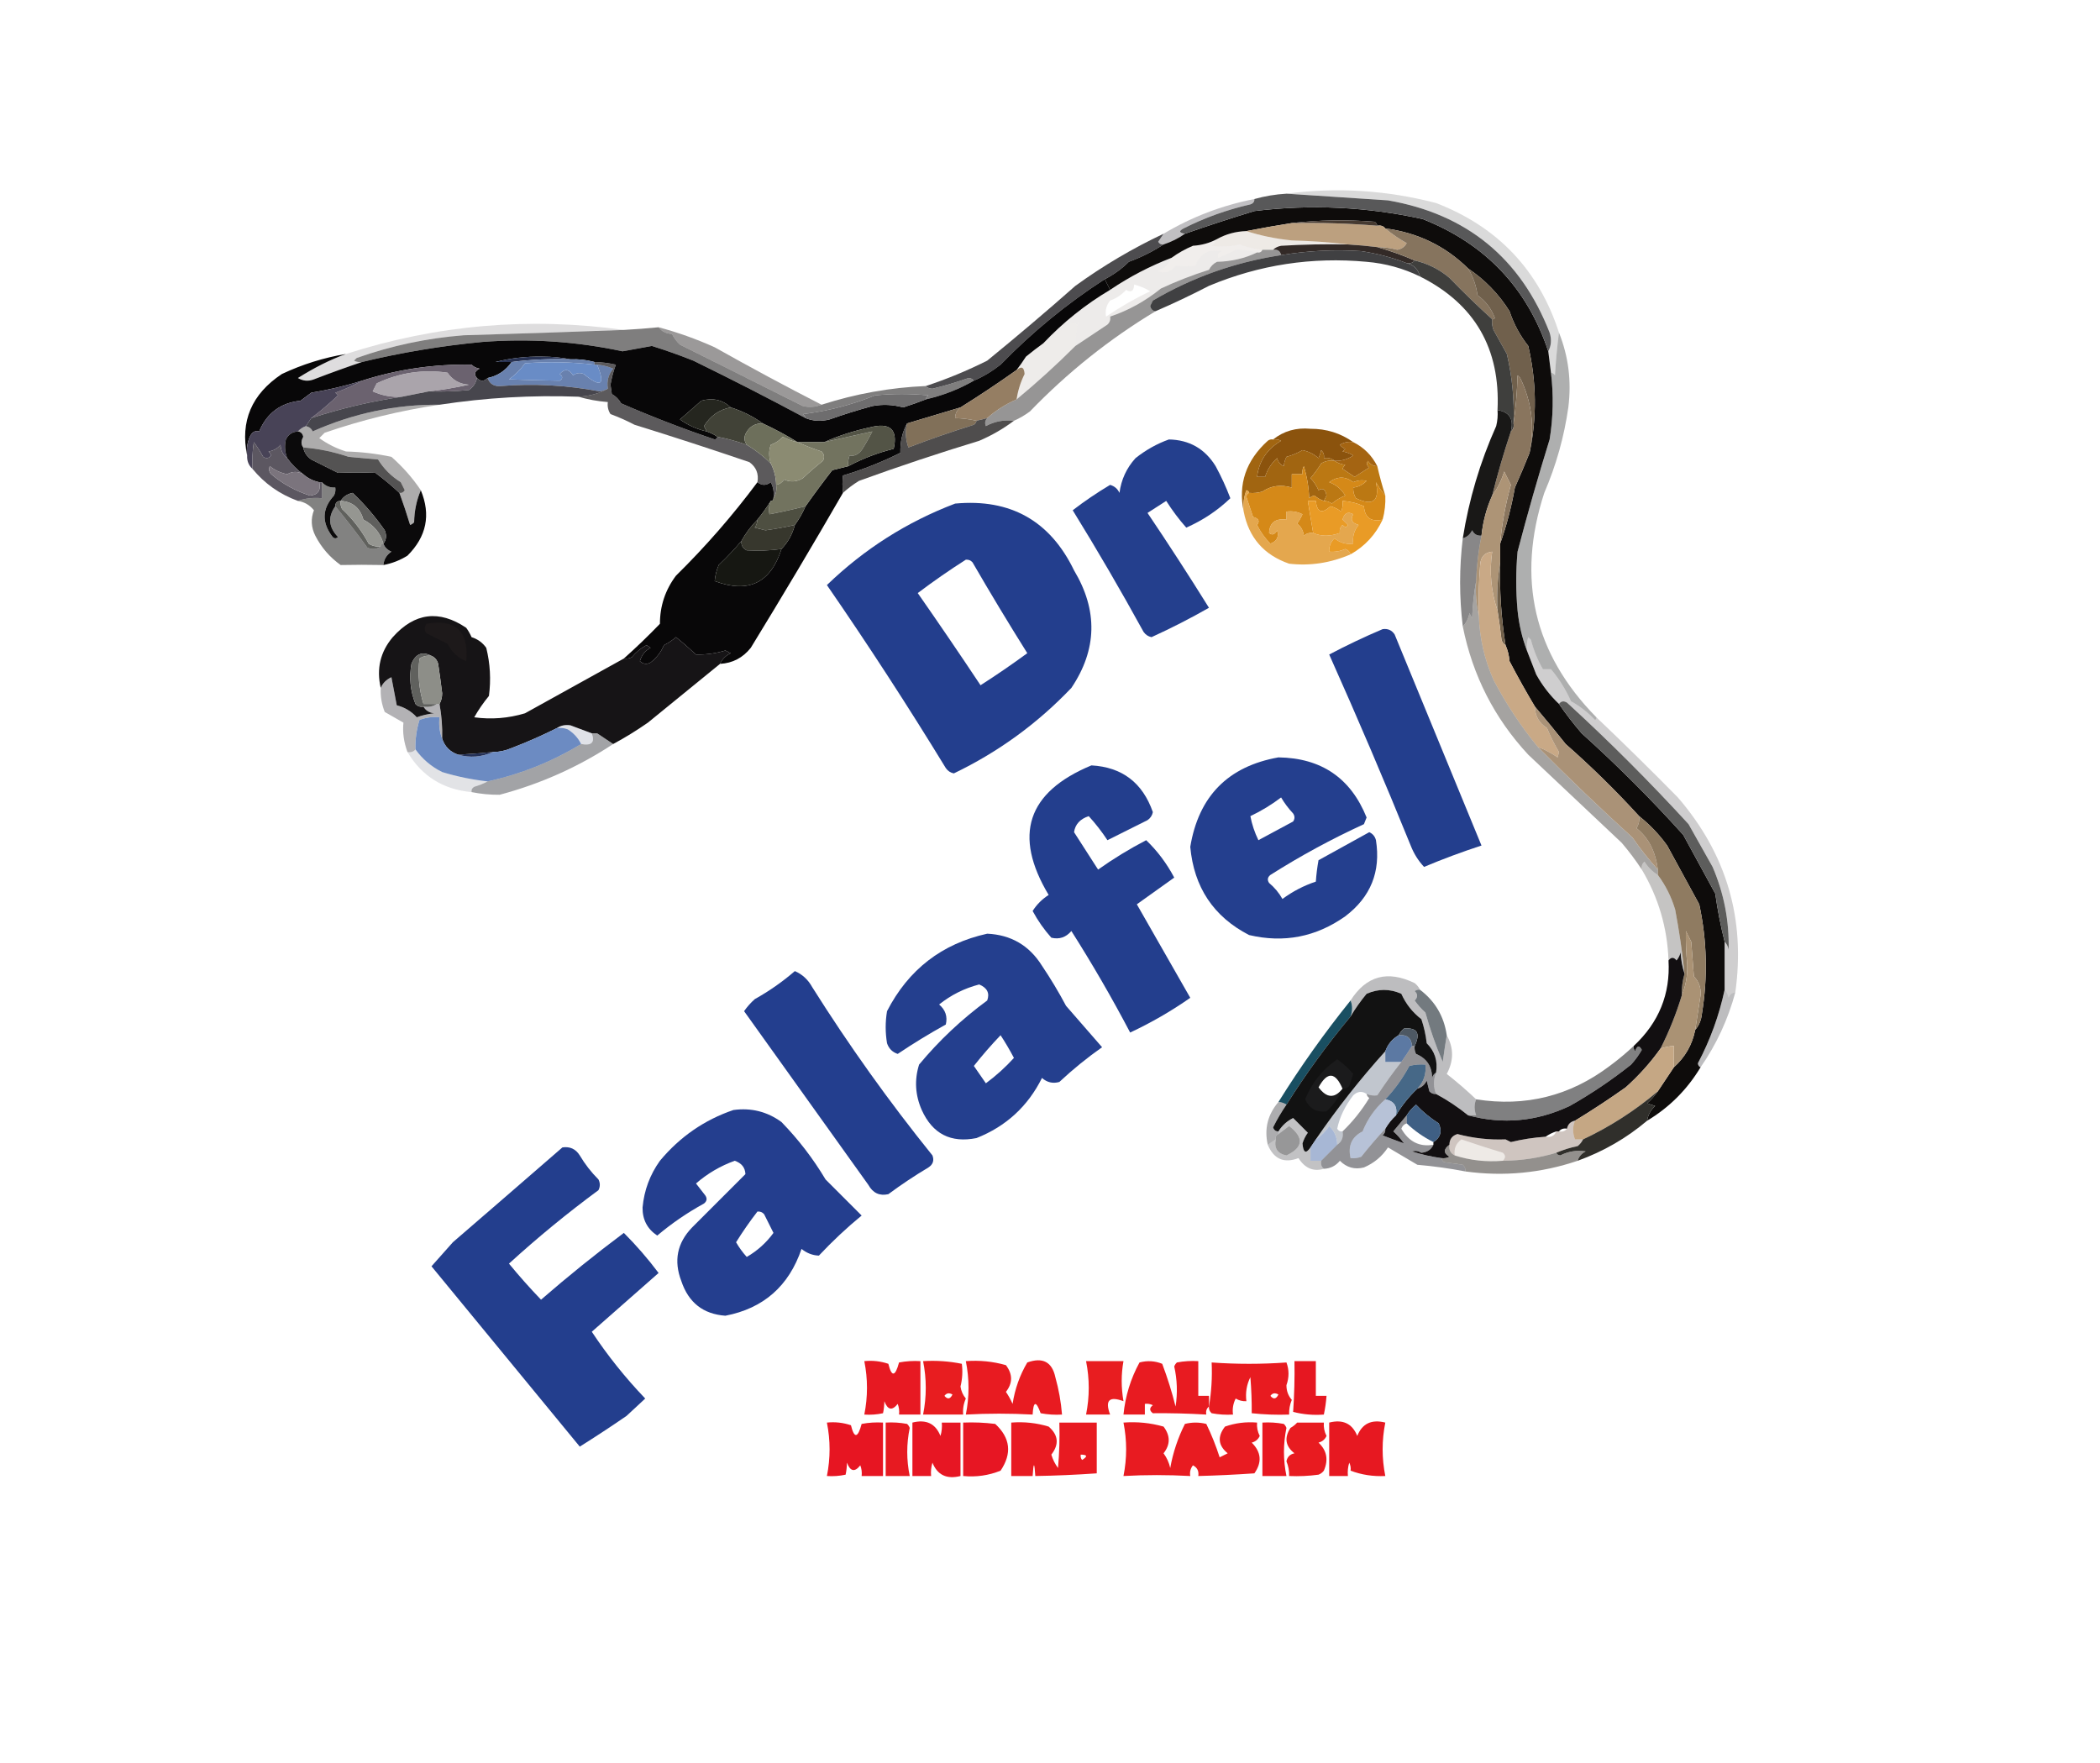 <?xml version="1.0" encoding="UTF-8"?>
<!DOCTYPE svg PUBLIC "-//W3C//DTD SVG 1.1//EN" "http://www.w3.org/Graphics/SVG/1.1/DTD/svg11.dtd">
<svg xmlns="http://www.w3.org/2000/svg" version="1.1" width="786px" height="660px" style="shape-rendering:geometricPrecision; text-rendering:geometricPrecision; image-rendering:optimizeQuality; fill-rule:evenodd; clip-rule:evenodd" xmlns:xlink="http://www.w3.org/1999/xlink">
<g><path style="opacity:0.345" fill="#4b484e" d="M 469.5,74.5 C 469.53,75.497 469.03,76.164 468,76.5C 459.197,78.511 450.864,81.511 443,85.5C 441.128,86.487 441.295,87.154 443.5,87.5C 441.1,89.2 438.434,90.533 435.5,91.5C 434.624,91.631 433.957,91.297 433.5,90.5C 434.193,89.482 434.859,88.482 435.5,87.5C 445.999,81.219 457.332,76.885 469.5,74.5 Z"/></g>
<g><path style="opacity:0.184" fill="#3b3a3a" d="M 583.5,124.5 C 582.823,129.801 582.323,135.134 582,140.5C 581.617,139.944 581.117,139.611 580.5,139.5C 580.167,136.833 579.833,134.167 579.5,131.5C 580.629,129.372 580.796,127.039 580,124.5C 569.114,96.611 548.948,80.111 519.5,75C 506.675,74.178 494.009,73.344 481.5,72.5C 500.32,70.01 518.986,71.177 537.5,76C 560.579,84.91 575.912,101.077 583.5,124.5 Z"/></g>
<g><path style="opacity:0.999" fill="#0e0c0b" d="M 579.5,131.5 C 579.833,134.167 580.167,136.833 580.5,139.5C 581.521,147.886 581.354,156.22 580,164.5C 575.684,178.436 571.684,192.436 568,206.5C 567.333,213.833 567.333,221.167 568,228.5C 568.538,233.781 569.705,238.781 571.5,243.5C 572.651,246.474 573.817,249.474 575,252.5C 577.286,256.616 580.12,260.283 583.5,263.5C 586.118,267.291 588.951,270.957 592,274.5C 605.36,286.527 618.027,299.194 630,312.5C 634.044,319.86 638.044,327.193 642,334.5C 642.847,340.584 644.013,346.584 645.5,352.5C 645.5,358.5 645.5,364.5 645.5,370.5C 643.437,380.126 640.104,389.293 635.5,398C 635.57,398.765 635.903,399.265 636.5,399.5C 631.451,407.882 624.785,414.549 616.5,419.5C 616.84,417.321 617.84,415.488 619.5,414C 618.5,413.667 617.5,413.333 616.5,413C 618.041,411.629 619.375,410.129 620.5,408.5C 622.474,405.518 624.474,402.518 626.5,399.5C 630.722,395.723 633.388,391.057 634.5,385.5C 635.927,383.852 636.76,381.852 637,379.5C 639.247,365.758 638.913,352.091 636,338.5C 632.018,331.177 628.018,323.844 624,316.5C 620.97,312.305 617.47,308.639 613.5,305.5C 604.838,296.005 595.672,287.005 586,278.5C 582.213,273.717 578.38,269.051 574.5,264.5C 571.222,259.015 568.055,253.348 565,247.5C 564.809,245.292 564.309,243.292 563.5,241.5C 561.87,231.242 561.204,220.908 561.5,210.5C 561.5,208.167 561.5,205.833 561.5,203.5C 563.886,196.774 565.719,189.774 567,182.5C 568.947,178.141 570.781,173.808 572.5,169.5C 575.286,156.267 575.119,142.933 572,129.5C 568.919,125.61 566.586,121.277 565,116.5C 560.949,110.046 555.782,104.712 549.5,100.5C 540.959,92.089 530.626,87.089 518.5,85.5C 517.791,84.596 516.791,84.263 515.5,84.5C 515.389,83.883 515.056,83.383 514.5,83C 503.992,82.175 493.658,82.341 483.5,83.5C 477.814,84.392 472.147,85.392 466.5,86.5C 462.514,86.625 458.848,87.625 455.5,89.5C 452.753,90.966 449.753,91.799 446.5,92C 443.588,93.232 440.922,94.732 438.5,96.5C 430.379,99.62 422.712,103.62 415.5,108.5C 414.833,107.167 414.167,105.833 413.5,104.5C 416.789,102.844 419.789,100.677 422.5,98C 427.156,96.293 431.49,94.127 435.5,91.5C 438.434,90.533 441.1,89.2 443.5,87.5C 452.034,84.517 460.701,81.684 469.5,79C 490.677,76.413 511.677,77.413 532.5,82C 555.948,91.278 571.615,107.778 579.5,131.5 Z"/></g>
<g><path style="opacity:1" fill="#bca07f" d="M 483.5,83.5 C 494.194,83.291 504.86,83.624 515.5,84.5C 516.791,84.263 517.791,84.596 518.5,85.5C 520.932,87.559 523.598,89.393 526.5,91C 525.774,92.397 524.607,93.231 523,93.5C 520.538,92.841 518.038,92.507 515.5,92.5C 511.846,92.058 508.179,91.724 504.5,91.5C 497.679,90.671 490.679,90.171 483.5,90C 477.457,89.376 471.79,88.209 466.5,86.5C 472.147,85.392 477.814,84.392 483.5,83.5 Z"/></g>
<g><path style="opacity:0.137" fill="#85664b" d="M 466.5,86.5 C 471.79,88.209 477.457,89.376 483.5,90C 490.679,90.171 497.679,90.671 504.5,91.5C 496.16,91.334 487.827,91.5 479.5,92C 478.263,92.232 477.263,92.732 476.5,93.5C 475.167,93.5 473.833,93.5 472.5,93.5C 469.603,93.212 466.77,92.545 464,91.5C 460.516,92.333 457.016,92.499 453.5,92C 454.381,91.292 455.047,90.458 455.5,89.5C 458.848,87.625 462.514,86.625 466.5,86.5 Z"/></g>
<g><path style="opacity:1" fill="#332a27" d="M 504.5,91.5 C 508.179,91.724 511.846,92.058 515.5,92.5C 520.278,93.861 524.944,95.528 529.5,97.5C 528.791,98.404 527.791,98.737 526.5,98.5C 521.125,96.407 515.459,94.907 509.5,94C 499.396,93.35 489.396,93.85 479.5,95.5C 479.179,93.952 478.179,93.285 476.5,93.5C 477.263,92.732 478.263,92.232 479.5,92C 487.827,91.5 496.16,91.334 504.5,91.5 Z"/></g>
<g><path style="opacity:0.988" fill="#565657" d="M 481.5,72.5 C 494.009,73.344 506.675,74.178 519.5,75C 548.948,80.111 569.114,96.611 580,124.5C 580.796,127.039 580.629,129.372 579.5,131.5C 571.615,107.778 555.948,91.278 532.5,82C 511.677,77.413 490.677,76.413 469.5,79C 460.701,81.684 452.034,84.517 443.5,87.5C 441.295,87.154 441.128,86.487 443,85.5C 450.864,81.511 459.197,78.511 468,76.5C 469.03,76.164 469.53,75.497 469.5,74.5C 473.394,73.407 477.394,72.74 481.5,72.5 Z"/></g>
<g><path style="opacity:1" fill="#463a31" d="M 483.5,83.5 C 493.658,82.341 503.992,82.175 514.5,83C 515.056,83.383 515.389,83.883 515.5,84.5C 504.86,83.624 494.194,83.291 483.5,83.5 Z"/></g>
<g><path style="opacity:0.09" fill="#654834" d="M 455.5,89.5 C 455.047,90.458 454.381,91.292 453.5,92C 457.016,92.499 460.516,92.333 464,91.5C 466.77,92.545 469.603,93.212 472.5,93.5C 472.158,94.338 471.492,94.672 470.5,94.5C 467.658,93.802 464.992,93.469 462.5,93.5C 460.373,94.648 458.206,95.648 456,96.5C 455.544,95.256 456.044,94.423 457.5,94C 452.461,93.014 449.128,94.848 447.5,99.5C 444.788,99.737 442.288,99.737 440,99.5C 438.192,101.843 436.026,102.51 433.5,101.5C 435.855,100.478 437.522,98.812 438.5,96.5C 440.922,94.732 443.588,93.232 446.5,92C 449.753,91.799 452.753,90.966 455.5,89.5 Z"/></g>
<g><path style="opacity:0.094" fill="#442f27" d="M 470.5,94.5 C 465.941,96.715 460.941,97.882 455.5,98C 454.167,98.667 453.167,99.667 452.5,101C 446.293,102.964 440.293,105.298 434.5,108C 428.666,112.729 422.332,116.229 415.5,118.5C 415.719,119.675 415.386,120.675 414.5,121.5C 410.443,124.187 406.443,126.854 402.5,129.5C 402.484,125.94 402.984,122.607 404,119.5C 403.667,120.167 403.333,120.833 403,121.5C 402.282,120.549 401.449,120.383 400.5,121C 397.271,123.741 393.938,126.241 390.5,128.5C 397.941,120.626 406.275,113.959 415.5,108.5C 422.712,103.62 430.379,99.62 438.5,96.5C 437.522,98.812 435.855,100.478 433.5,101.5C 436.026,102.51 438.192,101.843 440,99.5C 442.288,99.737 444.788,99.737 447.5,99.5C 449.128,94.848 452.461,93.014 457.5,94C 456.044,94.423 455.544,95.256 456,96.5C 458.206,95.648 460.373,94.648 462.5,93.5C 464.992,93.469 467.658,93.802 470.5,94.5 Z M 424.5,106.5 C 426.58,107.044 428.58,107.878 430.5,109C 424.742,111.767 419.242,114.934 414,118.5C 413.558,116.316 414.058,114.316 415.5,112.5C 417.844,111.663 419.844,110.329 421.5,108.5C 423.396,109.639 424.396,108.973 424.5,106.5 Z"/></g>
<g><path style="opacity:0.947" fill="#363638" d="M 526.5,98.5 C 529.134,99.133 530.8,100.8 531.5,103.5C 525.222,100.429 518.555,98.596 511.5,98C 491.067,96.099 471.4,99.099 452.5,107C 445.937,110.4 439.27,113.566 432.5,116.5C 431.414,116.38 430.747,115.713 430.5,114.5C 430.833,113.833 431.167,113.167 431.5,112.5C 446.304,103.788 462.304,98.122 479.5,95.5C 489.396,93.85 499.396,93.35 509.5,94C 515.459,94.907 521.125,96.407 526.5,98.5 Z"/></g>
<g><path style="opacity:1" fill="#86745e" d="M 518.5,85.5 C 530.626,87.089 540.959,92.089 549.5,100.5C 551.346,103.535 552.513,106.868 553,110.5C 555.996,112.64 558.163,115.474 559.5,119C 559.272,119.399 558.938,119.565 558.5,119.5C 553.098,114.601 547.765,109.435 542.5,104C 538.694,100.786 534.361,98.62 529.5,97.5C 524.944,95.528 520.278,93.861 515.5,92.5C 518.038,92.507 520.538,92.841 523,93.5C 524.607,93.231 525.774,92.397 526.5,91C 523.598,89.393 520.932,87.559 518.5,85.5 Z"/></g>
<g><path style="opacity:0.162" fill="#353032" d="M 233.5,123.5 C 213.663,124.254 193.663,124.921 173.5,125.5C 159.765,126.582 146.431,129.415 133.5,134C 133.167,134.333 132.833,134.667 132.5,135C 133.448,135.483 134.448,135.649 135.5,135.5C 129.635,137.469 123.635,139.636 117.5,142C 115.421,142.808 113.421,142.641 111.5,141.5C 117.713,137.579 123.713,134.579 129.5,132.5C 163.37,121.591 198.037,118.591 233.5,123.5 Z"/></g>
<g><path style="opacity:0.804" fill="#222124" d="M 435.5,87.5 C 434.859,88.482 434.193,89.482 433.5,90.5C 433.957,91.297 434.624,91.631 435.5,91.5C 431.49,94.127 427.156,96.293 422.5,98C 419.789,100.677 416.789,102.844 413.5,104.5C 399.363,113.624 386.363,124.29 374.5,136.5C 371.394,138.952 368.061,140.952 364.5,142.5C 364.083,141.876 363.416,141.543 362.5,141.5C 358.077,143.064 353.577,144.398 349,145.5C 347.93,145.472 347.097,145.139 346.5,144.5C 354.296,141.945 361.963,138.778 369.5,135C 380.646,125.914 391.646,116.581 402.5,107C 412.896,99.469 423.896,92.969 435.5,87.5 Z"/></g>
<g><path style="opacity:0.102" fill="#5f4839" d="M 402.5,129.5 C 395.466,136.536 388.133,143.203 380.5,149.5C 381.009,146.141 382.009,142.975 383.5,140C 383.318,137.422 382.318,136.922 380.5,138.5C 381.693,136.946 382.86,135.279 384,133.5C 386.184,131.712 388.351,130.046 390.5,128.5C 393.938,126.241 397.271,123.741 400.5,121C 401.449,120.383 402.282,120.549 403,121.5C 403.333,120.833 403.667,120.167 404,119.5C 402.984,122.607 402.484,125.94 402.5,129.5 Z"/></g>
<g><path style="opacity:0.745" fill="#535252" d="M 246.5,122.5 C 247.681,124.067 249.347,124.901 251.5,125C 252.257,126.512 253.257,127.846 254.5,129C 269.828,136.657 285.161,144.323 300.5,152C 302.885,152.556 305.218,152.39 307.5,151.5C 320.274,147.384 333.274,145.05 346.5,144.5C 347.097,145.139 347.93,145.472 349,145.5C 353.577,144.398 358.077,143.064 362.5,141.5C 363.416,141.543 364.083,141.876 364.5,142.5C 358.917,145.71 352.917,148.044 346.5,149.5C 346.611,148.883 346.944,148.383 347.5,148C 340.833,147.333 334.167,147.333 327.5,148C 318.866,151.541 309.866,153.874 300.5,155C 301.056,155.383 301.389,155.883 301.5,156.5C 287.689,149.094 273.689,141.927 259.5,135C 254.396,132.965 249.229,131.132 244,129.5C 240.333,130.167 236.667,130.833 233,131.5C 215.695,127.801 198.195,126.634 180.5,128C 165.26,129.444 150.26,131.944 135.5,135.5C 134.448,135.649 133.448,135.483 132.5,135C 132.833,134.667 133.167,134.333 133.5,134C 146.431,129.415 159.765,126.582 173.5,125.5C 193.663,124.921 213.663,124.254 233.5,123.5C 237.842,123.261 242.176,122.927 246.5,122.5 Z"/></g>
<g><path style="opacity:1" fill="#080708" d="M 413.5,104.5 C 414.167,105.833 414.833,107.167 415.5,108.5C 406.275,113.959 397.941,120.626 390.5,128.5C 388.351,130.046 386.184,131.712 384,133.5C 382.86,135.279 381.693,136.946 380.5,138.5C 373.478,143.484 366.478,148.151 359.5,152.5C 352.83,154.5 346.164,156.5 339.5,158.5C 337.74,161.701 336.906,165.367 337,169.5C 330.133,172.95 322.966,175.783 315.5,178C 315.264,180.118 315.264,182.284 315.5,184.5C 304.263,203.971 292.763,223.304 281,242.5C 278.029,246.235 274.196,248.235 269.5,248.5C 270.292,246.743 271.625,245.409 273.5,244.5C 272.833,244.167 272.167,243.833 271.5,243.5C 267.866,244.596 264.199,245.096 260.5,245C 258.035,242.701 255.535,240.534 253,238.5C 251.632,239.703 250.132,240.703 248.5,241.5C 247.416,244.088 245.749,246.255 243.5,248C 242.056,248.781 240.723,248.614 239.5,247.5C 240.124,245.246 241.457,243.579 243.5,242.5C 243,242.167 242.5,241.833 242,241.5C 239.888,242.608 238.054,244.108 236.5,246C 235.552,246.483 234.552,246.649 233.5,246.5C 238.131,242.37 242.631,238.037 247,233.5C 247.007,226.814 249.007,220.814 253,215.5C 264.122,204.553 274.288,192.886 283.5,180.5C 285.135,181.815 286.801,181.815 288.5,180.5C 289.466,182.396 289.799,184.396 289.5,186.5C 289.5,187.167 289.167,187.5 288.5,187.5C 287.018,189.891 285.351,192.224 283.5,194.5C 281.147,196.86 279.147,199.527 277.5,202.5C 274.899,205.604 272.066,208.604 269,211.5C 268.187,213.436 267.687,215.436 267.5,217.5C 280.106,222.237 288.44,218.237 292.5,205.5C 294.924,202.992 296.59,199.992 297.5,196.5C 299.071,194.365 300.404,192.032 301.5,189.5C 304.69,184.979 308.024,180.479 311.5,176C 313.518,175.495 315.518,174.995 317.5,174.5C 322.848,171.654 328.514,169.488 334.5,168C 336.111,160.675 333.111,158.008 325.5,160C 319.524,161.281 313.857,163.114 308.5,165.5C 305.167,165.5 301.833,165.5 298.5,165.5C 294.361,162.928 290.027,160.595 285.5,158.5C 281.901,155.891 277.901,153.891 273.5,152.5C 270.45,149.647 266.783,148.813 262.5,150C 259.833,152.333 257.167,154.667 254.5,157C 257.513,159.172 260.846,160.672 264.5,161.5C 265.995,161.989 267.329,162.655 268.5,163.5C 268.44,164.043 268.107,164.376 267.5,164.5C 255.706,160.51 244.039,156.01 232.5,151C 231.667,149.5 230.5,148.333 229,147.5C 228.833,146.333 228.667,145.167 228.5,144C 228.945,141.41 229.611,138.91 230.5,136.5C 227.873,135.908 225.206,135.575 222.5,135.5C 219.57,134.701 216.57,134.368 213.5,134.5C 210.183,133.835 206.683,133.501 203,133.5C 196.933,133.39 191.1,134.057 185.5,135.5C 182.57,136.299 179.57,136.632 176.5,136.5C 162.368,136.253 148.702,138.253 135.5,142.5C 129.312,144.439 122.979,145.939 116.5,147C 115.167,148 113.833,149 112.5,150C 105.066,150.766 99.899,154.6 97,161.5C 95.481,161.057 94.315,161.724 93.5,163.5C 92.526,165.743 92.192,168.076 92.5,170.5C 89.846,157.688 94.18,147.522 105.5,140C 113.183,136.383 121.183,133.883 129.5,132.5C 123.713,134.579 117.713,137.579 111.5,141.5C 113.421,142.641 115.421,142.808 117.5,142C 123.635,139.636 129.635,137.469 135.5,135.5C 150.26,131.944 165.26,129.444 180.5,128C 198.195,126.634 215.695,127.801 233,131.5C 236.667,130.833 240.333,130.167 244,129.5C 249.229,131.132 254.396,132.965 259.5,135C 273.689,141.927 287.689,149.094 301.5,156.5C 304.304,157.638 307.304,157.805 310.5,157C 315.761,155.135 321.095,153.469 326.5,152C 330.377,151.271 334.211,151.438 338,152.5C 340.94,151.577 343.773,150.577 346.5,149.5C 352.917,148.044 358.917,145.71 364.5,142.5C 368.061,140.952 371.394,138.952 374.5,136.5C 386.363,124.29 399.363,113.624 413.5,104.5 Z M 185.5,135.5 C 187.5,135.5 189.5,135.5 191.5,135.5C 189.293,138.711 186.293,140.711 182.5,141.5C 181.167,142.833 179.833,142.833 178.5,141.5C 177.294,140.12 177.627,138.953 179.5,138C 178.263,137.768 177.263,137.268 176.5,136.5C 179.57,136.632 182.57,136.299 185.5,135.5 Z"/></g>
<g><path style="opacity:1" fill="#70604c" d="M 549.5,100.5 C 555.782,104.712 560.949,110.046 565,116.5C 566.586,121.277 568.919,125.61 572,129.5C 575.119,142.933 575.286,156.267 572.5,169.5C 574.463,159.741 573.296,150.408 569,141.5C 568.667,141.167 568.333,140.833 568,140.5C 567.828,146.681 567.328,152.681 566.5,158.5C 566.837,149.719 566.004,141.053 564,132.5C 562.333,129.5 560.667,126.5 559,123.5C 558.51,122.207 558.343,120.873 558.5,119.5C 558.938,119.565 559.272,119.399 559.5,119C 558.163,115.474 555.996,112.64 553,110.5C 552.513,106.868 551.346,103.535 549.5,100.5 Z"/></g>
<g><path style="opacity:1" fill="#293353" d="M 213.5,134.5 C 206.11,134.236 198.777,134.57 191.5,135.5C 189.5,135.5 187.5,135.5 185.5,135.5C 191.1,134.057 196.933,133.39 203,133.5C 206.683,133.501 210.183,133.835 213.5,134.5 Z"/></g>
<g><path style="opacity:0.49" fill="#343030" d="M 246.5,122.5 C 253.668,124.412 260.668,126.912 267.5,130C 280.736,137.45 294.069,144.616 307.5,151.5C 305.218,152.39 302.885,152.556 300.5,152C 285.161,144.323 269.828,136.657 254.5,129C 253.257,127.846 252.257,126.512 251.5,125C 249.347,124.901 247.681,124.067 246.5,122.5 Z"/></g>
<g><path style="opacity:1" fill="#6981ae" d="M 213.5,134.5 C 216.57,134.368 219.57,134.701 222.5,135.5C 222.5,135.833 222.5,136.167 222.5,136.5C 213.856,135.493 205.189,135.327 196.5,136C 194.833,138.333 192.833,140.333 190.5,142C 196.908,142.249 203.242,142.416 209.5,142.5C 210.711,141.726 210.711,140.893 209.5,140C 211.324,137.919 212.991,138.085 214.5,140.5C 215.768,139.572 217.101,139.405 218.5,140C 224.988,145.321 226.655,144.154 223.5,136.5C 225.564,136.687 227.564,137.187 229.5,138C 227.722,140.135 227.055,142.635 227.5,145.5C 226.584,145.982 225.584,146.315 224.5,146.5C 212.091,144.183 199.757,143.516 187.5,144.5C 184.952,144.735 183.286,143.735 182.5,141.5C 186.293,140.711 189.293,138.711 191.5,135.5C 198.777,134.57 206.11,134.236 213.5,134.5 Z"/></g>
<g><path style="opacity:1" fill="#698cc6" d="M 222.5,136.5 C 222.833,136.5 223.167,136.5 223.5,136.5C 226.655,144.154 224.988,145.321 218.5,140C 217.101,139.405 215.768,139.572 214.5,140.5C 212.991,138.085 211.324,137.919 209.5,140C 210.711,140.893 210.711,141.726 209.5,142.5C 203.242,142.416 196.908,142.249 190.5,142C 192.833,140.333 194.833,138.333 196.5,136C 205.189,135.327 213.856,135.493 222.5,136.5 Z"/></g>
<g><path style="opacity:0.975" fill="#685f6c" d="M 176.5,136.5 C 177.263,137.268 178.263,137.768 179.5,138C 177.627,138.953 177.294,140.12 178.5,141.5C 178.141,143.371 177.141,144.871 175.5,146C 170.511,146.499 165.511,146.666 160.5,146.5C 165.493,145.948 170.493,145.115 175.5,144C 172.061,143.783 169.395,142.283 167.5,139.5C 158.275,138.178 149.442,139.511 141,143.5C 140.5,144.5 140,145.5 139.5,146.5C 142.985,148.094 146.652,148.76 150.5,148.5C 138.998,150.194 127.665,152.861 116.5,156.5C 119.906,153.933 123.24,151.099 126.5,148C 126.167,147.667 125.833,147.333 125.5,147C 129.001,145.747 132.335,144.247 135.5,142.5C 148.702,138.253 162.368,136.253 176.5,136.5 Z"/></g>
<g><path style="opacity:0.772" fill="#918993" d="M 160.5,146.5 C 157.167,147.167 153.833,147.833 150.5,148.5C 146.652,148.76 142.985,148.094 139.5,146.5C 140,145.5 140.5,144.5 141,143.5C 149.442,139.511 158.275,138.178 167.5,139.5C 169.395,142.283 172.061,143.783 175.5,144C 170.493,145.115 165.493,145.948 160.5,146.5 Z"/></g>
<g><path style="opacity:0.459" fill="#1b191a" d="M 472.5,93.5 C 473.833,93.5 475.167,93.5 476.5,93.5C 478.179,93.285 479.179,93.952 479.5,95.5C 462.304,98.122 446.304,103.788 431.5,112.5C 431.167,113.167 430.833,113.833 430.5,114.5C 430.747,115.713 431.414,116.38 432.5,116.5C 415.289,126.858 399.622,139.358 385.5,154C 383.595,155.421 381.595,156.588 379.5,157.5C 375.743,157.071 372.243,157.737 369,159.5C 368.53,158.423 368.697,157.423 369.5,156.5C 372.729,153.626 376.396,151.293 380.5,149.5C 388.133,143.203 395.466,136.536 402.5,129.5C 406.443,126.854 410.443,124.187 414.5,121.5C 415.386,120.675 415.719,119.675 415.5,118.5C 422.332,116.229 428.666,112.729 434.5,108C 440.293,105.298 446.293,102.964 452.5,101C 453.167,99.667 454.167,98.667 455.5,98C 460.941,97.882 465.941,96.715 470.5,94.5C 471.492,94.672 472.158,94.338 472.5,93.5 Z"/></g>
<g><path style="opacity:0.931" fill="#646364" d="M 346.5,149.5 C 343.773,150.577 340.94,151.577 338,152.5C 334.211,151.438 330.377,151.271 326.5,152C 321.095,153.469 315.761,155.135 310.5,157C 307.304,157.805 304.304,157.638 301.5,156.5C 301.389,155.883 301.056,155.383 300.5,155C 309.866,153.874 318.866,151.541 327.5,148C 334.167,147.333 340.833,147.333 347.5,148C 346.944,148.383 346.611,148.883 346.5,149.5 Z"/></g>
<g><path style="opacity:0.972" fill="#424148" d="M 178.5,141.5 C 179.833,142.833 181.167,142.833 182.5,141.5C 183.286,143.735 184.952,144.735 187.5,144.5C 199.757,143.516 212.091,144.183 224.5,146.5C 225.584,146.315 226.584,145.982 227.5,145.5C 224.276,147.299 220.61,148.299 216.5,148.5C 199.187,147.849 181.853,148.849 164.5,151.5C 148.16,151.348 132.327,154.682 117,161.5C 116.645,160.491 115.812,159.824 114.5,159.5C 115.167,158.5 115.833,157.5 116.5,156.5C 127.665,152.861 138.998,150.194 150.5,148.5C 153.833,147.833 157.167,147.167 160.5,146.5C 165.511,146.666 170.511,146.499 175.5,146C 177.141,144.871 178.141,143.371 178.5,141.5 Z"/></g>
<g><path style="opacity:1" fill="#25261f" d="M 273.5,152.5 C 269.186,153.332 265.853,155.665 263.5,159.5C 263.863,160.183 264.196,160.85 264.5,161.5C 260.846,160.672 257.513,159.172 254.5,157C 257.167,154.667 259.833,152.333 262.5,150C 266.783,148.813 270.45,149.647 273.5,152.5 Z"/></g>
<g><path style="opacity:1" fill="#957e63" d="M 380.5,149.5 C 376.396,151.293 372.729,153.626 369.5,156.5C 368.167,156.833 366.833,157.167 365.5,157.5C 362.873,156.908 360.206,156.575 357.5,156.5C 357.527,154.801 358.194,153.467 359.5,152.5C 366.478,148.151 373.478,143.484 380.5,138.5C 382.318,136.922 383.318,137.422 383.5,140C 382.009,142.975 381.009,146.141 380.5,149.5 Z"/></g>
<g><path style="opacity:1" fill="#3f3f3d" d="M 529.5,97.5 C 534.361,98.62 538.694,100.786 542.5,104C 547.765,109.435 553.098,114.601 558.5,119.5C 558.343,120.873 558.51,122.207 559,123.5C 560.667,126.5 562.333,129.5 564,132.5C 566.004,141.053 566.837,149.719 566.5,158.5C 566.737,159.791 566.404,160.791 565.5,161.5C 566.658,156.884 564.992,154.217 560.5,153.5C 561.613,130.443 551.947,113.776 531.5,103.5C 530.8,100.8 529.134,99.133 526.5,98.5C 527.791,98.737 528.791,98.404 529.5,97.5 Z"/></g>
<g><path style="opacity:1" fill="#484357" d="M 135.5,142.5 C 132.335,144.247 129.001,145.747 125.5,147C 125.833,147.333 126.167,147.667 126.5,148C 123.24,151.099 119.906,153.933 116.5,156.5C 115.833,157.5 115.167,158.5 114.5,159.5C 113.29,159.932 112.29,160.599 111.5,161.5C 109.418,161.624 107.918,162.624 107,164.5C 106.444,166.885 106.61,169.218 107.5,171.5C 105.933,170.319 105.099,168.653 105,166.5C 103.829,167.893 102.329,168.727 100.5,169C 100.957,169.414 101.291,169.914 101.5,170.5C 100.635,171.583 99.635,171.749 98.5,171C 97.458,169.082 96.291,167.249 95,165.5C 94.502,168.817 94.335,172.15 94.5,175.5C 93.069,174.22 92.402,172.553 92.5,170.5C 92.192,168.076 92.526,165.743 93.5,163.5C 94.315,161.724 95.481,161.057 97,161.5C 99.899,154.6 105.066,150.766 112.5,150C 113.833,149 115.167,148 116.5,147C 122.979,145.939 129.312,144.439 135.5,142.5 Z"/></g>
<g><path style="opacity:0.727" fill="#201e20" d="M 222.5,136.5 C 222.5,136.167 222.5,135.833 222.5,135.5C 225.206,135.575 227.873,135.908 230.5,136.5C 229.611,138.91 228.945,141.41 228.5,144C 228.667,145.167 228.833,146.333 229,147.5C 230.5,148.333 231.667,149.5 232.5,151C 244.039,156.01 255.706,160.51 267.5,164.5C 268.107,164.376 268.44,164.043 268.5,163.5C 272.237,164.2 275.904,165.2 279.5,166.5C 282.786,168.451 285.786,170.785 288.5,173.5C 289.774,175.993 290.44,178.659 290.5,181.5C 290.784,183.415 290.451,185.081 289.5,186.5C 289.799,184.396 289.466,182.396 288.5,180.5C 286.801,181.815 285.135,181.815 283.5,180.5C 284.041,177.348 283.041,174.848 280.5,173C 265.943,168.034 251.609,163.368 237.5,159C 234.583,157.472 231.583,156.139 228.5,155C 227.62,153.644 227.286,152.144 227.5,150.5C 223.64,150.192 219.974,149.525 216.5,148.5C 220.61,148.299 224.276,147.299 227.5,145.5C 227.055,142.635 227.722,140.135 229.5,138C 227.564,137.187 225.564,136.687 223.5,136.5C 223.167,136.5 222.833,136.5 222.5,136.5 Z"/></g>
<g><path style="opacity:1" fill="#414237" d="M 273.5,152.5 C 277.901,153.891 281.901,155.891 285.5,158.5C 282.491,158.423 280.324,159.756 279,162.5C 278.421,163.928 278.588,165.262 279.5,166.5C 275.904,165.2 272.237,164.2 268.5,163.5C 267.329,162.655 265.995,161.989 264.5,161.5C 264.196,160.85 263.863,160.183 263.5,159.5C 265.853,155.665 269.186,153.332 273.5,152.5 Z"/></g>
<g><path style="opacity:1" fill="#817059" d="M 359.5,152.5 C 358.194,153.467 357.527,154.801 357.5,156.5C 360.206,156.575 362.873,156.908 365.5,157.5C 365.389,158.117 365.056,158.617 364.5,159C 356.219,161.586 348.053,164.419 340,167.5C 338.935,164.427 338.768,161.427 339.5,158.5C 346.164,156.5 352.83,154.5 359.5,152.5 Z"/></g>
<g><path style="opacity:1" fill="#6d6f5b" d="M 285.5,158.5 C 290.027,160.595 294.361,162.928 298.5,165.5C 296.559,165.131 294.725,164.464 293,163.5C 291.758,164.872 290.258,165.872 288.5,166.5C 287.71,168.616 287.71,170.949 288.5,173.5C 285.786,170.785 282.786,168.451 279.5,166.5C 278.588,165.262 278.421,163.928 279,162.5C 280.324,159.756 282.491,158.423 285.5,158.5 Z"/></g>
<g><path style="opacity:1" fill="#0b0a0b" d="M 111.5,161.5 C 112.586,161.62 113.253,162.287 113.5,163.5C 112.628,165.054 112.628,166.388 113.5,167.5C 113.859,169.371 114.859,170.871 116.5,172C 119.864,173.682 123.198,175.349 126.5,177C 131.155,176.836 135.821,176.836 140.5,177C 143.665,179.335 146.665,181.835 149.5,184.5C 150.926,188.399 152.259,192.399 153.5,196.5C 154.086,196.291 154.586,195.957 155,195.5C 155.075,191.248 155.908,187.248 157.5,183.5C 161.324,192.703 159.657,200.869 152.5,208C 149.691,209.741 146.691,210.908 143.5,211.5C 143.703,209.362 144.703,207.695 146.5,206.5C 145.007,205.859 144.007,204.859 143.5,203.5C 144.613,202.054 144.78,200.387 144,198.5C 140.465,193.428 136.465,188.762 132,184.5C 130.019,184.899 128.519,185.899 127.5,187.5C 126.167,187.5 125.5,188.167 125.5,189.5C 122.646,193.5 122.979,197.333 126.5,201C 125.833,201.667 125.167,201.667 124.5,201C 120.33,195.582 120.497,190.415 125,185.5C 125.483,184.552 125.649,183.552 125.5,182.5C 123.486,182.608 121.82,181.942 120.5,180.5C 120.167,180.5 119.833,180.5 119.5,180.5C 117.181,180.008 115.181,179.008 113.5,177.5C 111.194,175.861 109.194,173.861 107.5,171.5C 106.61,169.218 106.444,166.885 107,164.5C 107.918,162.624 109.418,161.624 111.5,161.5 Z"/></g>
<g><path style="opacity:0.993" fill="#243f8d" d="M 437.5,164.5 C 445.147,164.645 450.98,167.978 455,174.5C 457.11,178.386 458.943,182.386 460.5,186.5C 455.716,191.096 450.216,194.762 444,197.5C 441.285,194.44 438.785,191.106 436.5,187.5C 434.167,189 431.833,190.5 429.5,192C 437.399,203.723 445.066,215.556 452.5,227.5C 445.626,231.425 438.46,235.092 431,238.5C 429.739,238.241 428.739,237.574 428,236.5C 419.517,221.044 410.684,205.877 401.5,191C 405.869,187.629 410.536,184.463 415.5,181.5C 417.134,181.968 418.3,182.968 419,184.5C 419.66,179.516 421.66,175.183 425,171.5C 428.87,168.424 433.036,166.091 437.5,164.5 Z"/></g>
<g><path style="opacity:1" fill="#72735f" d="M 317.5,174.5 C 315.518,174.995 313.518,175.495 311.5,176C 308.024,180.479 304.69,184.979 301.5,189.5C 297.009,190.64 292.509,191.64 288,192.5C 287.616,190.803 287.782,189.137 288.5,187.5C 289.167,187.5 289.5,187.167 289.5,186.5C 290.451,185.081 290.784,183.415 290.5,181.5C 291.735,181.279 292.735,180.612 293.5,179.5C 295.853,180.565 298.186,180.398 300.5,179C 302.907,176.715 305.407,174.549 308,172.5C 308.684,171.216 308.517,170.049 307.5,169C 304.338,167.973 301.338,166.806 298.5,165.5C 301.833,165.5 305.167,165.5 308.5,165.5C 314.5,164.167 320.5,162.833 326.5,161.5C 325.332,163.813 323.998,166.146 322.5,168.5C 321.11,170.203 319.61,170.87 318,170.5C 317.51,171.793 317.343,173.127 317.5,174.5 Z"/></g>
<g><path style="opacity:1" fill="#535446" d="M 317.5,174.5 C 317.343,173.127 317.51,171.793 318,170.5C 319.61,170.87 321.11,170.203 322.5,168.5C 323.998,166.146 325.332,163.813 326.5,161.5C 320.5,162.833 314.5,164.167 308.5,165.5C 313.857,163.114 319.524,161.281 325.5,160C 333.111,158.008 336.111,160.675 334.5,168C 328.514,169.488 322.848,171.654 317.5,174.5 Z"/></g>
<g><path style="opacity:1" fill="#89755e" d="M 572.5,169.5 C 570.781,173.808 568.947,178.141 567,182.5C 565.719,189.774 563.886,196.774 561.5,203.5C 562.129,196.131 563.462,188.798 565.5,181.5C 564.667,179.833 563.833,178.167 563,176.5C 561.939,179.934 560.439,182.934 558.5,185.5C 560.533,177.361 562.866,169.361 565.5,161.5C 566.404,160.791 566.737,159.791 566.5,158.5C 567.328,152.681 567.828,146.681 568,140.5C 568.333,140.833 568.667,141.167 569,141.5C 573.296,150.408 574.463,159.741 572.5,169.5 Z"/></g>
<g><path style="opacity:1" fill="#8b8b72" d="M 298.5,165.5 C 301.338,166.806 304.338,167.973 307.5,169C 308.517,170.049 308.684,171.216 308,172.5C 305.407,174.549 302.907,176.715 300.5,179C 298.186,180.398 295.853,180.565 293.5,179.5C 292.735,180.612 291.735,181.279 290.5,181.5C 290.44,178.659 289.774,175.993 288.5,173.5C 287.71,170.949 287.71,168.616 288.5,166.5C 290.258,165.872 291.758,164.872 293,163.5C 294.725,164.464 296.559,165.131 298.5,165.5 Z"/></g>
<g><path style="opacity:1" fill="#8b530d" d="M 506.5,165.5 C 504.712,165.215 503.045,165.548 501.5,166.5C 502.025,167.192 502.692,167.692 503.5,168C 503.167,168.333 502.833,168.667 502.5,169C 503.938,169.219 505.271,169.719 506.5,170.5C 504.392,171.944 502.059,172.61 499.5,172.5C 498.432,171.566 497.099,171.232 495.5,171.5C 495.719,170.325 495.386,169.325 494.5,168.5C 494.331,169.397 493.998,170.397 493.5,171.5C 491.774,169.97 489.774,168.97 487.5,168.5C 485.61,169.612 483.61,170.446 481.5,171C 480.888,172.303 480.554,173.47 480.5,174.5C 479.201,173.91 478.368,172.91 478,171.5C 475.836,173.48 474.336,175.813 473.5,178.5C 472.5,178.5 471.5,178.5 470.5,178.5C 471.219,172.591 474.219,168.091 479.5,165C 478.552,164.517 477.552,164.351 476.5,164.5C 480.487,161.331 485.154,159.998 490.5,160.5C 496.435,160.479 501.768,162.146 506.5,165.5 Z"/></g>
<g><path style="opacity:1" fill="#a16511" d="M 476.5,164.5 C 477.552,164.351 478.552,164.517 479.5,165C 474.219,168.091 471.219,172.591 470.5,178.5C 471.5,178.5 472.5,178.5 473.5,178.5C 474.336,175.813 475.836,173.48 478,171.5C 478.368,172.91 479.201,173.91 480.5,174.5C 480.554,173.47 480.888,172.303 481.5,171C 483.61,170.446 485.61,169.612 487.5,168.5C 489.774,168.97 491.774,169.97 493.5,171.5C 493.998,170.397 494.331,169.397 494.5,168.5C 495.386,169.325 495.719,170.325 495.5,171.5C 497.099,171.232 498.432,171.566 499.5,172.5C 497.712,172.215 496.045,172.548 494.5,173.5C 493.277,175.46 491.944,177.293 490.5,179C 491.772,180.307 492.772,181.807 493.5,183.5C 495.123,182.509 496.123,183.176 496.5,185.5C 496.137,186.183 495.804,186.85 495.5,187.5C 494.244,187.096 493.077,186.429 492,185.5C 491.228,185.645 490.561,185.978 490,186.5C 489.857,182.381 489.19,178.381 488,174.5C 487.517,175.448 487.351,176.448 487.5,177.5C 486.167,177.5 484.833,177.5 483.5,177.5C 483.5,179.167 483.5,180.833 483.5,182.5C 479.389,181.312 475.722,181.812 472.5,184C 470.866,184.494 469.199,184.66 467.5,184.5C 467.44,183.957 467.107,183.624 466.5,183.5C 465.52,186.086 465.187,188.753 465.5,191.5C 463.338,181.24 466.338,172.407 474.5,165C 475.094,164.536 475.761,164.369 476.5,164.5 Z"/></g>
<g><path style="opacity:1" fill="#a46412" d="M 506.5,165.5 C 510.478,167.478 513.478,170.478 515.5,174.5C 513.983,174.489 512.816,173.823 512,172.5C 511.383,173.449 511.549,174.282 512.5,175C 510.656,176.182 508.823,177.349 507,178.5C 505.5,177.5 504,176.5 502.5,175.5C 502.709,174.914 503.043,174.414 503.5,174C 501.942,173.79 500.609,173.29 499.5,172.5C 502.059,172.61 504.392,171.944 506.5,170.5C 505.271,169.719 503.938,169.219 502.5,169C 502.833,168.667 503.167,168.333 503.5,168C 502.692,167.692 502.025,167.192 501.5,166.5C 503.045,165.548 504.712,165.215 506.5,165.5 Z"/></g>
<g><path style="opacity:0.982" fill="#5a555f" d="M 107.5,171.5 C 109.194,173.861 111.194,175.861 113.5,177.5C 111.482,176.377 109.482,176.377 107.5,177.5C 105.051,177.02 102.885,176.02 101,174.5C 100.508,175.549 100.674,176.549 101.5,177.5C 105.792,181.118 110.625,183.785 116,185.5C 119.003,185.257 120.17,183.59 119.5,180.5C 119.833,180.5 120.167,180.5 120.5,180.5C 120.5,182.5 120.5,184.5 120.5,186.5C 117.287,186.19 114.287,186.523 111.5,187.5C 104.7,185.022 99.033,181.022 94.5,175.5C 94.335,172.15 94.502,168.817 95,165.5C 96.291,167.249 97.458,169.082 98.5,171C 99.635,171.749 100.635,171.583 101.5,170.5C 101.291,169.914 100.957,169.414 100.5,169C 102.329,168.727 103.829,167.893 105,166.5C 105.099,168.653 105.933,170.319 107.5,171.5 Z"/></g>
<g><path style="opacity:0.873" fill="#363434" d="M 369.5,156.5 C 368.697,157.423 368.53,158.423 369,159.5C 372.243,157.737 375.743,157.071 379.5,157.5C 375.524,160.492 371.191,162.992 366.5,165C 351.348,169.606 336.348,174.606 321.5,180C 319.34,181.332 317.34,182.832 315.5,184.5C 315.264,182.284 315.264,180.118 315.5,178C 322.966,175.783 330.133,172.95 337,169.5C 336.906,165.367 337.74,161.701 339.5,158.5C 338.768,161.427 338.935,164.427 340,167.5C 348.053,164.419 356.219,161.586 364.5,159C 365.056,158.617 365.389,158.117 365.5,157.5C 366.833,157.167 368.167,156.833 369.5,156.5 Z"/></g>
<g><path style="opacity:0.902" fill="#424141" d="M 149.5,184.5 C 146.665,181.835 143.665,179.335 140.5,177C 135.821,176.836 131.155,176.836 126.5,177C 123.198,175.349 119.864,173.682 116.5,172C 114.859,170.871 113.859,169.371 113.5,167.5C 119.025,167.906 124.691,169.073 130.5,171C 134.167,171.333 137.833,171.667 141.5,172C 143.632,175.465 146.465,178.299 150,180.5C 150.5,181.5 151,182.5 151.5,183.5C 151.043,184.298 150.376,184.631 149.5,184.5 Z"/></g>
<g><path style="opacity:1" fill="#bb7813" d="M 499.5,172.5 C 500.609,173.29 501.942,173.79 503.5,174C 503.043,174.414 502.709,174.914 502.5,175.5C 504,176.5 505.5,177.5 507,178.5C 508.823,177.349 510.656,176.182 512.5,175C 511.549,174.282 511.383,173.449 512,172.5C 512.816,173.823 513.983,174.489 515.5,174.5C 516.347,178.223 517.347,181.889 518.5,185.5C 517.196,184.013 516.03,182.346 515,180.5C 516.44,187.564 513.94,189.564 507.5,186.5C 506.754,185.264 506.421,183.93 506.5,182.5C 508.433,182.271 510.1,181.438 511.5,180C 509.821,179.605 508.155,179.772 506.5,180.5C 503.596,178.221 500.596,178.221 497.5,180.5C 500.102,181.435 502.102,183.102 503.5,185.5C 501.668,186.248 500.001,187.248 498.5,188.5C 497.583,187.873 496.583,187.539 495.5,187.5C 495.804,186.85 496.137,186.183 496.5,185.5C 496.123,183.176 495.123,182.509 493.5,183.5C 492.772,181.807 491.772,180.307 490.5,179C 491.944,177.293 493.277,175.46 494.5,173.5C 496.045,172.548 497.712,172.215 499.5,172.5 Z"/></g>
<g><path style="opacity:1" fill="#191817" d="M 560.5,153.5 C 564.992,154.217 566.658,156.884 565.5,161.5C 562.866,169.361 560.533,177.361 558.5,185.5C 556.392,190.178 555.059,195.178 554.5,200.5C 552.876,200.64 551.71,199.973 551,198.5C 550.241,200.063 549.074,201.063 547.5,201.5C 549.798,186.979 553.965,172.979 560,159.5C 560.495,157.527 560.662,155.527 560.5,153.5 Z"/></g>
<g><path style="opacity:0.996" fill="#7b747d" d="M 113.5,177.5 C 115.181,179.008 117.181,180.008 119.5,180.5C 120.17,183.59 119.003,185.257 116,185.5C 110.625,183.785 105.792,181.118 101.5,177.5C 100.674,176.549 100.508,175.549 101,174.5C 102.885,176.02 105.051,177.02 107.5,177.5C 109.482,176.377 111.482,176.377 113.5,177.5 Z"/></g>
<g><path style="opacity:0.379" fill="#2a2727" d="M 164.5,151.5 C 149.882,153.659 135.549,157.159 121.5,162C 120.833,162.667 120.167,163.333 119.5,164C 122.554,166.194 125.888,167.861 129.5,169C 135.249,169.148 140.915,169.814 146.5,171C 150.77,174.761 154.437,178.928 157.5,183.5C 155.908,187.248 155.075,191.248 155,195.5C 154.586,195.957 154.086,196.291 153.5,196.5C 152.259,192.399 150.926,188.399 149.5,184.5C 150.376,184.631 151.043,184.298 151.5,183.5C 151,182.5 150.5,181.5 150,180.5C 146.465,178.299 143.632,175.465 141.5,172C 137.833,171.667 134.167,171.333 130.5,171C 124.691,169.073 119.025,167.906 113.5,167.5C 112.628,166.388 112.628,165.054 113.5,163.5C 113.253,162.287 112.586,161.62 111.5,161.5C 112.29,160.599 113.29,159.932 114.5,159.5C 115.812,159.824 116.645,160.491 117,161.5C 132.327,154.682 148.16,151.348 164.5,151.5 Z"/></g>
<g><path style="opacity:0.37" fill="#252626" d="M 583.5,124.5 C 587.068,133.401 588.234,142.734 587,152.5C 585.435,163.533 582.435,174.2 578,184.5C 567.537,216.638 574.037,244.638 597.5,268.5C 597.565,268.938 597.399,269.272 597,269.5C 594.362,266.683 591.362,264.35 588,262.5C 586.022,258.054 583.522,254.054 580.5,250.5C 579.5,250.5 578.5,250.5 577.5,250.5C 575.539,247.139 574.039,243.472 573,239.5C 572.667,239.167 572.333,238.833 572,238.5C 571.506,240.134 571.34,241.801 571.5,243.5C 569.705,238.781 568.538,233.781 568,228.5C 567.333,221.167 567.333,213.833 568,206.5C 571.684,192.436 575.684,178.436 580,164.5C 581.354,156.22 581.521,147.886 580.5,139.5C 581.117,139.611 581.617,139.944 582,140.5C 582.323,135.134 582.823,129.801 583.5,124.5 Z"/></g>
<g><path style="opacity:1" fill="#5f5f5d" d="M 143.5,203.5 C 142.385,199.534 139.885,196.534 136,194.5C 134.781,190.108 131.948,187.774 127.5,187.5C 128.519,185.899 130.019,184.899 132,184.5C 136.465,188.762 140.465,193.428 144,198.5C 144.78,200.387 144.613,202.054 143.5,203.5 Z"/></g>
<g><path style="opacity:1" fill="#60615d" d="M 127.5,187.5 C 127.351,188.552 127.517,189.552 128,190.5C 132.06,194.292 135.393,198.626 138,203.5C 139.356,204.38 140.856,204.714 142.5,204.5C 141.054,205.613 139.387,205.78 137.5,205C 133.612,199.629 129.612,194.462 125.5,189.5C 125.5,188.167 126.167,187.5 127.5,187.5 Z"/></g>
<g><path style="opacity:1" fill="#d58918" d="M 495.5,187.5 C 496.583,187.539 497.583,187.873 498.5,188.5C 500.001,187.248 501.668,186.248 503.5,185.5C 502.102,183.102 500.102,181.435 497.5,180.5C 500.596,178.221 503.596,178.221 506.5,180.5C 508.155,179.772 509.821,179.605 511.5,180C 510.1,181.438 508.433,182.271 506.5,182.5C 506.421,183.93 506.754,185.264 507.5,186.5C 513.94,189.564 516.44,187.564 515,180.5C 516.03,182.346 517.196,184.013 518.5,185.5C 518.632,188.57 518.299,191.57 517.5,194.5C 513.149,195.467 510.815,193.8 510.5,189.5C 507.996,188.361 505.33,187.694 502.5,187.5C 502.657,188.873 502.49,190.207 502,191.5C 500.806,190.57 499.473,189.903 498,189.5C 494.746,192.472 492.913,191.805 492.5,187.5C 491.5,187.5 490.5,187.5 489.5,187.5C 490.167,191.5 490.833,195.5 491.5,199.5C 490.178,199.33 489.011,199.663 488,200.5C 487.801,198.598 486.967,197.098 485.5,196C 486.293,194.915 486.96,193.748 487.5,192.5C 485.604,191.534 483.604,191.201 481.5,191.5C 481.5,192.5 481.5,193.5 481.5,194.5C 477.355,193.957 475.188,195.624 475,199.5C 476.147,200.458 477.147,200.125 478,198.5C 478.779,200.906 477.946,202.573 475.5,203.5C 473.445,201.445 471.779,199.112 470.5,196.5C 471.609,195.035 471.109,194.035 469,193.5C 468.167,191 467.333,188.5 466.5,186C 466.57,185.235 466.903,184.735 467.5,184.5C 469.199,184.66 470.866,184.494 472.5,184C 475.722,181.812 479.389,181.312 483.5,182.5C 483.5,180.833 483.5,179.167 483.5,177.5C 484.833,177.5 486.167,177.5 487.5,177.5C 487.351,176.448 487.517,175.448 488,174.5C 489.19,178.381 489.857,182.381 490,186.5C 490.561,185.978 491.228,185.645 492,185.5C 493.077,186.429 494.244,187.096 495.5,187.5 Z"/></g>
<g><path style="opacity:0.999" fill="#233e8d" d="M 357.5,188.5 C 378.176,186.585 393.01,194.918 402,213.5C 410.975,228.493 410.642,243.16 401,257.5C 388.264,270.863 373.598,281.53 357,289.5C 355.739,289.241 354.739,288.574 354,287.5C 339.783,264.224 324.95,241.391 309.5,219C 323.447,205.531 339.447,195.364 357.5,188.5 Z M 361.5,209.5 C 362.496,209.414 363.329,209.748 364,210.5C 370.635,221.965 377.468,233.298 384.5,244.5C 378.827,248.662 372.994,252.662 367,256.5C 359.284,244.896 351.451,233.396 343.5,222C 349.362,217.575 355.362,213.408 361.5,209.5 Z"/></g>
<g><path style="opacity:1" fill="#959691" d="M 127.5,187.5 C 131.948,187.774 134.781,190.108 136,194.5C 139.885,196.534 142.385,199.534 143.5,203.5C 142.833,203.5 142.5,203.833 142.5,204.5C 140.856,204.714 139.356,204.38 138,203.5C 135.393,198.626 132.06,194.292 128,190.5C 127.517,189.552 127.351,188.552 127.5,187.5 Z"/></g>
<g><path style="opacity:1" fill="#4e4f41" d="M 288.5,187.5 C 287.782,189.137 287.616,190.803 288,192.5C 292.509,191.64 297.009,190.64 301.5,189.5C 300.404,192.032 299.071,194.365 297.5,196.5C 293.874,197.322 290.207,197.989 286.5,198.5C 285.167,198.167 283.833,197.833 282.5,197.5C 283.127,196.583 283.461,195.583 283.5,194.5C 285.351,192.224 287.018,189.891 288.5,187.5 Z"/></g>
<g><path style="opacity:1" fill="#ad9476" d="M 561.5,203.5 C 561.5,205.833 561.5,208.167 561.5,210.5C 560.51,216.31 560.177,222.31 560.5,228.5C 558.062,221.409 557.396,214.075 558.5,206.5C 555.654,206.809 554.154,208.475 554,211.5C 553.5,217.825 553.334,224.158 553.5,230.5C 552.515,226.366 552.182,222.032 552.5,217.5C 552.684,211.769 553.35,206.102 554.5,200.5C 555.059,195.178 556.392,190.178 558.5,185.5C 560.439,182.934 561.939,179.934 563,176.5C 563.833,178.167 564.667,179.833 565.5,181.5C 563.462,188.798 562.129,196.131 561.5,203.5 Z"/></g>
<g><path style="opacity:1" fill="#37372d" d="M 283.5,194.5 C 283.461,195.583 283.127,196.583 282.5,197.5C 283.833,197.833 285.167,198.167 286.5,198.5C 290.207,197.989 293.874,197.322 297.5,196.5C 296.59,199.992 294.924,202.992 292.5,205.5C 288.168,206.097 283.835,206.263 279.5,206C 278.027,205.29 277.36,204.124 277.5,202.5C 279.147,199.527 281.147,196.86 283.5,194.5 Z"/></g>
<g><path style="opacity:1" fill="#e99b26" d="M 517.5,194.5 C 514.887,200.113 510.887,204.446 505.5,207.5C 505.189,206.522 504.522,205.855 503.5,205.5C 501.591,206.348 499.591,206.682 497.5,206.5C 497.383,204.516 498.05,202.85 499.5,201.5C 501.523,203.173 503.856,203.84 506.5,203.5C 506.162,200.843 506.829,198.51 508.5,196.5C 505.985,195.8 505.318,194.467 506.5,192.5C 504.494,191.374 503.16,192.04 502.5,194.5C 503.167,195.167 503.833,195.833 504.5,196.5C 504.062,197.506 503.396,197.506 502.5,196.5C 501.614,197.325 501.281,198.325 501.5,199.5C 497.819,200.829 494.485,200.829 491.5,199.5C 490.833,195.5 490.167,191.5 489.5,187.5C 490.5,187.5 491.5,187.5 492.5,187.5C 492.913,191.805 494.746,192.472 498,189.5C 499.473,189.903 500.806,190.57 502,191.5C 502.49,190.207 502.657,188.873 502.5,187.5C 505.33,187.694 507.996,188.361 510.5,189.5C 510.815,193.8 513.149,195.467 517.5,194.5 Z"/></g>
<g><path style="opacity:0.555" fill="#201f1e" d="M 120.5,180.5 C 121.82,181.942 123.486,182.608 125.5,182.5C 125.649,183.552 125.483,184.552 125,185.5C 120.497,190.415 120.33,195.582 124.5,201C 125.167,201.667 125.833,201.667 126.5,201C 122.979,197.333 122.646,193.5 125.5,189.5C 129.612,194.462 133.612,199.629 137.5,205C 139.387,205.78 141.054,205.613 142.5,204.5C 142.5,203.833 142.833,203.5 143.5,203.5C 144.007,204.859 145.007,205.859 146.5,206.5C 144.703,207.695 143.703,209.362 143.5,211.5C 138.051,211.384 132.717,211.384 127.5,211.5C 123.458,208.622 120.291,204.955 118,200.5C 116.439,197.341 116.272,194.174 117.5,191C 115.937,189.053 113.937,187.886 111.5,187.5C 114.287,186.523 117.287,186.19 120.5,186.5C 120.5,184.5 120.5,182.5 120.5,180.5 Z"/></g>
<g><path style="opacity:0.853" fill="#e09831" d="M 467.5,184.5 C 466.903,184.735 466.57,185.235 466.5,186C 467.333,188.5 468.167,191 469,193.5C 471.109,194.035 471.609,195.035 470.5,196.5C 471.779,199.112 473.445,201.445 475.5,203.5C 477.946,202.573 478.779,200.906 478,198.5C 477.147,200.125 476.147,200.458 475,199.5C 475.188,195.624 477.355,193.957 481.5,194.5C 481.5,193.5 481.5,192.5 481.5,191.5C 483.604,191.201 485.604,191.534 487.5,192.5C 486.96,193.748 486.293,194.915 485.5,196C 486.967,197.098 487.801,198.598 488,200.5C 489.011,199.663 490.178,199.33 491.5,199.5C 494.485,200.829 497.819,200.829 501.5,199.5C 501.281,198.325 501.614,197.325 502.5,196.5C 503.396,197.506 504.062,197.506 504.5,196.5C 503.833,195.833 503.167,195.167 502.5,194.5C 503.16,192.04 504.494,191.374 506.5,192.5C 505.318,194.467 505.985,195.8 508.5,196.5C 506.829,198.51 506.162,200.843 506.5,203.5C 503.856,203.84 501.523,203.173 499.5,201.5C 498.05,202.85 497.383,204.516 497.5,206.5C 499.591,206.682 501.591,206.348 503.5,205.5C 504.522,205.855 505.189,206.522 505.5,207.5C 498.02,210.738 490.353,211.904 482.5,211C 473.067,207.737 467.401,201.237 465.5,191.5C 465.187,188.753 465.52,186.086 466.5,183.5C 467.107,183.624 467.44,183.957 467.5,184.5 Z"/></g>
<g><path style="opacity:1" fill="#72614b" d="M 561.5,210.5 C 561.204,220.908 561.87,231.242 563.5,241.5C 562.778,241.082 562.278,240.416 562,239.5C 561.58,235.809 561.08,232.142 560.5,228.5C 560.177,222.31 560.51,216.31 561.5,210.5 Z"/></g>
<g><path style="opacity:1" fill="#161712" d="M 277.5,202.5 C 277.36,204.124 278.027,205.29 279.5,206C 283.835,206.263 288.168,206.097 292.5,205.5C 288.44,218.237 280.106,222.237 267.5,217.5C 267.687,215.436 268.187,213.436 269,211.5C 272.066,208.604 274.899,205.604 277.5,202.5 Z"/></g>
<g><path style="opacity:0.575" fill="#323031" d="M 554.5,200.5 C 553.35,206.102 552.684,211.769 552.5,217.5C 551.674,221.982 551.174,226.649 551,231.5C 550.667,230.833 550.333,230.167 550,229.5C 549.626,231.491 548.793,233.158 547.5,234.5C 546.167,223.5 546.167,212.5 547.5,201.5C 549.074,201.063 550.241,200.063 551,198.5C 551.71,199.973 552.876,200.64 554.5,200.5 Z"/></g>
<g><path style="opacity:1" fill="#c9a986" d="M 560.5,228.5 C 561.08,232.142 561.58,235.809 562,239.5C 562.278,240.416 562.778,241.082 563.5,241.5C 564.309,243.292 564.809,245.292 565,247.5C 568.055,253.348 571.222,259.015 574.5,264.5C 574.526,267.951 576.026,270.618 579,272.5C 580.298,275.623 581.798,278.623 583.5,281.5C 583.333,282.167 583.167,282.833 583,283.5C 580.627,281.88 578.127,280.546 575.5,279.5C 569.186,271.767 563.686,263.434 559,254.5C 555.621,246.86 553.787,238.86 553.5,230.5C 553.334,224.158 553.5,217.825 554,211.5C 554.154,208.475 555.654,206.809 558.5,206.5C 557.396,214.075 558.062,221.409 560.5,228.5 Z"/></g>
<g><path style="opacity:0.998" fill="#233e8d" d="M 517.5,235.5 C 519.451,235.227 520.951,235.893 522,237.5C 532.882,263.916 543.716,290.249 554.5,316.5C 547.236,318.866 540.07,321.533 533,324.5C 530.833,322.17 529.166,319.503 528,316.5C 518.282,292.554 508.115,268.72 497.5,245C 504.04,241.543 510.707,238.377 517.5,235.5 Z"/></g>
<g><path style="opacity:0.965" fill="#0f0d0f" d="M 233.5,246.5 C 234.552,246.649 235.552,246.483 236.5,246C 238.054,244.108 239.888,242.608 242,241.5C 242.5,241.833 243,242.167 243.5,242.5C 241.457,243.579 240.124,245.246 239.5,247.5C 240.723,248.614 242.056,248.781 243.5,248C 245.749,246.255 247.416,244.088 248.5,241.5C 250.132,240.703 251.632,239.703 253,238.5C 255.535,240.534 258.035,242.701 260.5,245C 264.199,245.096 267.866,244.596 271.5,243.5C 272.167,243.833 272.833,244.167 273.5,244.5C 271.625,245.409 270.292,246.743 269.5,248.5C 260.568,255.75 251.568,263.083 242.5,270.5C 238.278,273.44 233.945,276.106 229.5,278.5C 227.5,277.167 225.5,275.833 223.5,274.5C 231.718,269.825 238.718,264.325 244.5,258C 248.399,255.891 249.232,253.058 247,249.5C 236.347,257.602 225.18,264.936 213.5,271.5C 211.585,271.216 209.919,271.549 208.5,272.5C 203.042,275.253 197.375,277.753 191.5,280C 189.26,280.977 186.927,281.477 184.5,281.5C 180.176,281.927 175.842,282.261 171.5,282.5C 168.478,281.478 166.478,279.478 165.5,276.5C 165.628,272.119 165.295,267.785 164.5,263.5C 165.156,262.378 165.489,261.045 165.5,259.5C 165.047,255.827 164.547,252.16 164,248.5C 163.623,247.058 162.79,246.058 161.5,245.5C 158.053,243.707 155.553,244.707 154,248.5C 153.09,253.658 153.59,258.658 155.5,263.5C 156.325,264.386 157.325,264.719 158.5,264.5C 159.347,265.966 160.68,266.8 162.5,267C 160.236,267.236 158.069,267.736 156,268.5C 153.97,266.263 151.47,264.763 148.5,264C 147.867,260.541 147.2,257.041 146.5,253.5C 144.603,254.368 143.27,255.701 142.5,257.5C 140.846,250.334 142.346,244.001 147,238.5C 155.188,229.332 164.355,228.165 174.5,235C 175.293,236.085 175.96,237.252 176.5,238.5C 178.805,239.231 180.638,240.564 182,242.5C 183.471,248.431 183.804,254.431 183,260.5C 180.869,263.102 179.035,265.768 177.5,268.5C 183.881,269.378 190.215,268.878 196.5,267C 208.856,260.157 221.189,253.323 233.5,246.5 Z M 223.5,274.5 C 222.833,274.5 222.167,274.5 221.5,274.5C 218.833,273.5 216.167,272.5 213.5,271.5C 225.18,264.936 236.347,257.602 247,249.5C 249.232,253.058 248.399,255.891 244.5,258C 238.718,264.325 231.718,269.825 223.5,274.5 Z"/></g>
<g><path style="opacity:1" fill="#60615e" d="M 161.5,245.5 C 159.856,245.286 158.356,245.62 157,246.5C 156.314,252.303 156.814,257.969 158.5,263.5C 160.167,263.5 161.833,263.5 163.5,263.5C 162.081,264.451 160.415,264.784 158.5,264.5C 157.325,264.719 156.325,264.386 155.5,263.5C 153.59,258.658 153.09,253.658 154,248.5C 155.553,244.707 158.053,243.707 161.5,245.5 Z"/></g>
<g><path style="opacity:0.506" fill="#241f1f" d="M 159.5,233.5 C 170.562,231.578 175.562,236.245 174.5,247.5C 171.447,246.287 169.113,244.12 167.5,241C 164.814,239.632 162.147,238.299 159.5,237C 158.829,236.014 158.829,234.847 159.5,233.5 Z"/></g>
<g><path style="opacity:1" fill="#8d8e88" d="M 161.5,245.5 C 162.79,246.058 163.623,247.058 164,248.5C 164.547,252.16 165.047,255.827 165.5,259.5C 165.489,261.045 165.156,262.378 164.5,263.5C 164.167,263.5 163.833,263.5 163.5,263.5C 161.833,263.5 160.167,263.5 158.5,263.5C 156.814,257.969 156.314,252.303 157,246.5C 158.356,245.62 159.856,245.286 161.5,245.5 Z"/></g>
<g><path style="opacity:0.361" fill="#2d2c33" d="M 158.5,264.5 C 160.415,264.784 162.081,264.451 163.5,263.5C 163.833,263.5 164.167,263.5 164.5,263.5C 165.295,267.785 165.628,272.119 165.5,276.5C 164.527,274.052 164.194,271.385 164.5,268.5C 161.881,268.232 159.381,268.565 157,269.5C 155.892,273.086 155.392,276.753 155.5,280.5C 154.791,281.404 153.791,281.737 152.5,281.5C 151.135,277.783 150.635,274.116 151,270.5C 148.667,269.167 146.333,267.833 144,266.5C 142.851,263.607 142.351,260.607 142.5,257.5C 143.27,255.701 144.603,254.368 146.5,253.5C 147.2,257.041 147.867,260.541 148.5,264C 151.47,264.763 153.97,266.263 156,268.5C 158.069,267.736 160.236,267.236 162.5,267C 160.68,266.8 159.347,265.966 158.5,264.5 Z"/></g>
<g><path style="opacity:0.184" fill="#596483" d="M 208.5,272.5 C 209.919,271.549 211.585,271.216 213.5,271.5C 216.167,272.5 218.833,273.5 221.5,274.5C 222.773,277.901 221.44,279.234 217.5,278.5C 216.432,276.26 214.766,274.426 212.5,273C 211.207,272.51 209.873,272.343 208.5,272.5 Z"/></g>
<g><path style="opacity:0.569" fill="#625d5a" d="M 552.5,217.5 C 552.182,222.032 552.515,226.366 553.5,230.5C 553.787,238.86 555.621,246.86 559,254.5C 563.686,263.434 569.186,271.767 575.5,279.5C 587.151,291.256 598.984,302.59 611,313.5C 613.95,317.767 617.116,321.767 620.5,325.5C 620.5,326.167 620.5,326.833 620.5,327.5C 618.433,326.234 616.767,324.567 615.5,322.5C 614.614,323.325 614.281,324.325 614.5,325.5C 612.248,322.068 609.748,318.734 607,315.5C 595.333,304.5 583.667,293.5 572,282.5C 559.345,268.859 551.179,252.859 547.5,234.5C 548.793,233.158 549.626,231.491 550,229.5C 550.333,230.167 550.667,230.833 551,231.5C 551.174,226.649 551.674,221.982 552.5,217.5 Z"/></g>
<g><path style="opacity:1" fill="#6c8bc2" d="M 165.5,276.5 C 166.478,279.478 168.478,281.478 171.5,282.5C 175.912,283.742 180.246,283.409 184.5,281.5C 186.927,281.477 189.26,280.977 191.5,280C 197.375,277.753 203.042,275.253 208.5,272.5C 209.873,272.343 211.207,272.51 212.5,273C 214.766,274.426 216.432,276.26 217.5,278.5C 206.605,285.115 194.938,289.781 182.5,292.5C 176.726,291.853 171.06,290.687 165.5,289C 161.421,286.968 158.088,284.134 155.5,280.5C 155.392,276.753 155.892,273.086 157,269.5C 159.381,268.565 161.881,268.232 164.5,268.5C 164.194,271.385 164.527,274.052 165.5,276.5 Z"/></g>
<g><path style="opacity:1" fill="#243158" d="M 184.5,281.5 C 180.246,283.409 175.912,283.742 171.5,282.5C 175.842,282.261 180.176,281.927 184.5,281.5 Z"/></g>
<g><path style="opacity:0.443" fill="#2f3038" d="M 221.5,274.5 C 222.167,274.5 222.833,274.5 223.5,274.5C 225.5,275.833 227.5,277.167 229.5,278.5C 216.48,287.087 202.313,293.421 187,297.5C 183.525,297.536 180.025,297.203 176.5,296.5C 176.369,295.624 176.702,294.957 177.5,294.5C 179.336,293.972 181.003,293.306 182.5,292.5C 194.938,289.781 206.605,285.115 217.5,278.5C 221.44,279.234 222.773,277.901 221.5,274.5 Z"/></g>
<g><path style="opacity:0.998" fill="#243f8e" d="M 478.5,283.5 C 494.55,283.734 505.55,291.234 511.5,306C 511.167,306.833 510.833,307.667 510.5,308.5C 498.386,314.056 486.719,320.39 475.5,327.5C 474.417,328.365 474.251,329.365 475,330.5C 477.043,332.208 478.71,334.208 480,336.5C 483.805,333.681 487.971,331.514 492.5,330C 492.682,327.347 493.015,324.68 493.5,322C 499.833,318.5 506.167,315 512.5,311.5C 513.799,312.09 514.632,313.09 515,314.5C 516.864,326.276 513.03,335.776 503.5,343C 492.548,350.738 480.548,353.071 467.5,350C 454.217,343.136 446.884,332.136 445.5,317C 448.639,298.028 459.639,286.861 478.5,283.5 Z M 479.5,298.5 C 480.736,300.611 482.236,302.611 484,304.5C 484.667,305.5 484.667,306.5 484,307.5C 479.687,309.8 475.353,312.133 471,314.5C 469.564,311.526 468.564,308.526 468,305.5C 472.147,303.518 475.98,301.184 479.5,298.5 Z"/></g>
<g><path style="opacity:0.998" fill="#233e8d" d="M 408.5,286.5 C 419.992,287.144 427.659,292.977 431.5,304C 431.241,305.261 430.574,306.261 429.5,307C 424.5,309.5 419.5,312 414.5,314.5C 412.408,311.319 410.075,308.319 407.5,305.5C 404.265,306.552 402.431,308.552 402,311.5C 405,316.167 408,320.833 411,325.5C 416.746,321.421 422.746,317.754 429,314.5C 433.201,318.535 436.701,323.202 439.5,328.5C 434.833,331.833 430.167,335.167 425.5,338.5C 432.199,350.187 438.866,361.853 445.5,373.5C 438.412,378.463 430.912,382.797 423,386.5C 416.172,373.506 408.838,360.839 401,348.5C 398.975,350.879 396.475,351.713 393.5,351C 390.763,347.933 388.429,344.599 386.5,341C 388.042,338.558 390.042,336.558 392.5,335C 379.113,312.66 384.447,296.493 408.5,286.5 Z"/></g>
<g><path style="opacity:0.176" fill="#5f6372" d="M 155.5,280.5 C 158.088,284.134 161.421,286.968 165.5,289C 171.06,290.687 176.726,291.853 182.5,292.5C 181.003,293.306 179.336,293.972 177.5,294.5C 176.702,294.957 176.369,295.624 176.5,296.5C 165.887,295.531 157.887,290.531 152.5,281.5C 153.791,281.737 154.791,281.404 155.5,280.5 Z"/></g>
<g><path style="opacity:1" fill="#aa9277" d="M 574.5,264.5 C 578.38,269.051 582.213,273.717 586,278.5C 595.672,287.005 604.838,296.005 613.5,305.5C 613.714,307.144 613.38,308.644 612.5,310C 616.982,313.521 619.649,318.688 620.5,325.5C 617.116,321.767 613.95,317.767 611,313.5C 598.984,302.59 587.151,291.256 575.5,279.5C 578.127,280.546 580.627,281.88 583,283.5C 583.167,282.833 583.333,282.167 583.5,281.5C 581.798,278.623 580.298,275.623 579,272.5C 576.026,270.618 574.526,267.951 574.5,264.5 Z"/></g>
<g><path style="opacity:0.242" fill="#373536" d="M 597.5,268.5 C 607.798,278.298 617.965,288.298 628,298.5C 646.198,319.594 653.365,343.927 649.5,371.5C 648.25,371.577 647.417,372.244 647,373.5C 646.768,372.263 646.268,371.263 645.5,370.5C 645.5,364.5 645.5,358.5 645.5,352.5C 646.268,353.263 646.768,354.263 647,355.5C 647.264,344.754 645.264,334.421 641,324.5C 638.004,319.176 635.004,313.842 632,308.5C 617.473,292.64 602.306,277.473 586.5,263C 585.251,262.26 584.251,262.427 583.5,263.5C 580.12,260.283 577.286,256.616 575,252.5C 573.817,249.474 572.651,246.474 571.5,243.5C 571.34,241.801 571.506,240.134 572,238.5C 572.333,238.833 572.667,239.167 573,239.5C 574.039,243.472 575.539,247.139 577.5,250.5C 578.5,250.5 579.5,250.5 580.5,250.5C 583.522,254.054 586.022,258.054 588,262.5C 591.362,264.35 594.362,266.683 597,269.5C 597.399,269.272 597.565,268.938 597.5,268.5 Z"/></g>
<g><path style="opacity:1" fill="#8f7b61" d="M 613.5,305.5 C 617.47,308.639 620.97,312.305 624,316.5C 628.018,323.844 632.018,331.177 636,338.5C 638.913,352.091 639.247,365.758 637,379.5C 636.76,381.852 635.927,383.852 634.5,385.5C 635.164,381.177 635.831,376.843 636.5,372.5C 636.705,369.771 635.872,367.438 634,365.5C 633.667,361.167 633.333,356.833 633,352.5C 632.333,351.167 631.667,349.833 631,348.5C 630.942,352.642 631.109,356.809 631.5,361C 631.651,365.112 630.984,368.946 629.5,372.5C 629.401,369.763 629.735,367.096 630.5,364.5C 629.674,356.488 628.507,348.488 627,340.5C 625.571,335.726 623.404,331.393 620.5,327.5C 620.5,326.833 620.5,326.167 620.5,325.5C 619.649,318.688 616.982,313.521 612.5,310C 613.38,308.644 613.714,307.144 613.5,305.5 Z"/></g>
<g><path style="opacity:0.962" fill="#575756" d="M 645.5,352.5 C 644.013,346.584 642.847,340.584 642,334.5C 638.044,327.193 634.044,319.86 630,312.5C 618.027,299.194 605.36,286.527 592,274.5C 588.951,270.957 586.118,267.291 583.5,263.5C 584.251,262.427 585.251,262.26 586.5,263C 602.306,277.473 617.473,292.64 632,308.5C 635.004,313.842 638.004,319.176 641,324.5C 645.264,334.421 647.264,344.754 647,355.5C 646.768,354.263 646.268,353.263 645.5,352.5 Z"/></g>
<g><path style="opacity:0.308" fill="#413f3d" d="M 620.5,327.5 C 623.404,331.393 625.571,335.726 627,340.5C 628.507,348.488 629.674,356.488 630.5,364.5C 629.683,362.031 629.183,359.365 629,356.5C 628.751,357.624 628.251,358.624 627.5,359.5C 626.473,358.209 625.473,358.209 624.5,359.5C 624.065,347.301 620.731,335.967 614.5,325.5C 614.281,324.325 614.614,323.325 615.5,322.5C 616.767,324.567 618.433,326.234 620.5,327.5 Z"/></g>
<g><path style="opacity:0.999" fill="#243f8e" d="M 369.5,349.5 C 378.415,349.909 385.248,353.909 390,361.5C 393.252,366.334 396.252,371.334 399,376.5C 403.494,381.662 407.994,386.828 412.5,392C 406.897,395.93 401.563,400.264 396.5,405C 394.08,405.687 391.913,405.187 390,403.5C 384.718,414.115 376.551,421.615 365.5,426C 355.871,427.936 349.038,424.436 345,415.5C 342.543,409.914 342.21,404.247 344,398.5C 351.474,389.495 359.974,381.495 369.5,374.5C 370.5,371.758 369.5,369.758 366.5,368.5C 360.942,369.946 355.942,372.446 351.5,376C 353.879,378.025 354.713,380.525 354,383.5C 347.817,386.922 341.817,390.589 336,394.5C 334.013,393.846 332.68,392.513 332,390.5C 331.333,386.5 331.333,382.5 332,378.5C 340.018,362.922 352.518,353.255 369.5,349.5 Z M 374.5,387.5 C 376.273,390.204 377.94,393.037 379.5,396C 376.362,399.466 372.862,402.633 369,405.5C 367.5,403.333 366,401.167 364.5,399C 367.669,394.999 371.003,391.166 374.5,387.5 Z"/></g>
<g><path style="opacity:0.997" fill="#233e8e" d="M 297.5,363.5 C 300.298,364.706 302.465,366.706 304,369.5C 317.773,391.38 332.773,412.38 349,432.5C 349.711,434.367 349.211,435.867 347.5,437C 342.328,440.085 337.328,443.419 332.5,447C 329.211,447.746 326.711,446.58 325,443.5C 309.5,421.833 294,400.167 278.5,378.5C 279.648,376.851 280.981,375.351 282.5,374C 287.916,370.97 292.916,367.47 297.5,363.5 Z"/></g>
<g><path style="opacity:0.299" fill="#232328" d="M 645.5,370.5 C 646.268,371.263 646.768,372.263 647,373.5C 647.417,372.244 648.25,371.577 649.5,371.5C 646.745,381.67 642.412,391.003 636.5,399.5C 635.903,399.265 635.57,398.765 635.5,398C 640.104,389.293 643.437,380.126 645.5,370.5 Z"/></g>
<g><path style="opacity:1" fill="#aa9274" d="M 634.5,385.5 C 633.388,391.057 630.722,395.723 626.5,399.5C 626.5,396.833 626.5,394.167 626.5,391.5C 624.784,391.629 623.117,391.962 621.5,392.5C 624.773,386.003 627.439,379.336 629.5,372.5C 630.984,368.946 631.651,365.112 631.5,361C 631.109,356.809 630.942,352.642 631,348.5C 631.667,349.833 632.333,351.167 633,352.5C 633.333,356.833 633.667,361.167 634,365.5C 635.872,367.438 636.705,369.771 636.5,372.5C 635.831,376.843 635.164,381.177 634.5,385.5 Z"/></g>
<g><path style="opacity:1" fill="#194f62" d="M 505.5,374.5 C 506.275,376.388 506.275,378.388 505.5,380.5C 496.766,390.969 488.766,401.969 481.5,413.5C 480.609,412.89 479.609,412.557 478.5,412.5C 486.756,399.254 495.756,386.587 505.5,374.5 Z"/></g>
<g><path style="opacity:1" fill="#737a7f" d="M 531.5,370.5 C 537.138,374.772 540.472,380.439 541.5,387.5C 540.955,390.813 540.455,394.146 540,397.5C 537.415,391.493 535.248,385.327 533.5,379C 532.004,377.669 530.671,376.169 529.5,374.5C 530.711,373.28 530.711,372.113 529.5,371C 530.094,370.536 530.761,370.369 531.5,370.5 Z"/></g>
<g><path style="opacity:0.373" fill="#504f53" d="M 531.5,370.5 C 530.761,370.369 530.094,370.536 529.5,371C 530.711,372.113 530.711,373.28 529.5,374.5C 530.671,376.169 532.004,377.669 533.5,379C 535.248,385.327 537.415,391.493 540,397.5C 540.455,394.146 540.955,390.813 541.5,387.5C 544.144,392.228 544.144,397.061 541.5,402C 545.334,405.002 549,408.169 552.5,411.5C 551.725,413.388 551.725,415.388 552.5,417.5C 551.5,417.5 550.5,417.5 549.5,417.5C 545.813,414.5 541.813,411.834 537.5,409.5C 536.47,406.896 536.47,404.229 537.5,401.5C 538.201,397.181 537.034,393.514 534,390.5C 533.654,387.424 532.988,384.424 532,381.5C 528.696,378.959 526.196,375.793 524.5,372C 520.195,370.077 515.862,370.077 511.5,372C 509.219,374.757 507.219,377.591 505.5,380.5C 506.275,378.388 506.275,376.388 505.5,374.5C 511.361,365.251 519.361,363.084 529.5,368C 530.381,368.708 531.047,369.542 531.5,370.5 Z"/></g>
<g><path style="opacity:0.316" fill="#3b4b63" d="M 518.5,393.5 C 518.5,394.833 518.5,396.167 518.5,397.5C 520.5,397.5 522.5,397.5 524.5,397.5C 521.331,401.509 518.331,405.676 515.5,410C 514.181,410.195 512.847,410.028 511.5,409.5C 509.806,408.314 508.139,408.481 506.5,410C 503.382,414.051 501.382,418.218 500.5,422.5C 500.957,423.298 501.624,423.631 502.5,423.5C 502.88,425.698 502.213,427.365 500.5,428.5C 500.456,425.684 499.456,423.351 497.5,421.5C 496.145,423.521 494.479,425.188 492.5,426.5C 500.473,414.871 509.139,403.871 518.5,393.5 Z"/></g>
<g><path style="opacity:1" fill="#120f11" d="M 630.5,364.5 C 629.735,367.096 629.401,369.763 629.5,372.5C 627.439,379.336 624.773,386.003 621.5,392.5C 617.767,397.74 613.434,402.574 608.5,407C 602.264,411.42 595.93,415.586 589.5,419.5C 587.856,419.81 586.856,420.81 586.5,422.5C 585.209,422.263 584.209,422.596 583.5,423.5C 583.167,423.5 582.833,423.5 582.5,423.5C 581.005,423.989 579.671,424.655 578.5,425.5C 574.102,425.795 569.769,426.462 565.5,427.5C 564.817,427.137 564.15,426.804 563.5,426.5C 557.399,426.733 551.399,426.067 545.5,424.5C 543.532,425.1 542.532,426.433 542.5,428.5C 540.226,430.145 540.226,431.645 542.5,433C 541.552,433.483 540.552,433.649 539.5,433.5C 535.727,432.992 532.06,432.158 528.5,431C 529.672,430.647 530.838,430.813 532,431.5C 534.185,431.302 535.685,430.302 536.5,428.5C 536.5,428.167 536.5,427.833 536.5,427.5C 539.166,425.828 539.833,423.494 538.5,420.5C 535.359,418.516 532.525,416.183 530,413.5C 528.598,414.645 527.431,415.978 526.5,417.5C 524.886,419.456 523.219,421.456 521.5,423.5C 522.99,424.826 524.324,426.326 525.5,428C 522.973,427.089 520.306,426.089 517.5,425C 518.252,424.329 518.586,423.496 518.5,422.5C 519.604,420.611 520.937,418.945 522.5,417.5C 524.686,413.802 527.353,410.468 530.5,407.5C 532.074,407.063 533.241,406.063 534,404.5C 534.333,405.833 534.667,407.167 535,408.5C 535.671,409.252 536.504,409.586 537.5,409.5C 541.813,411.834 545.813,414.5 549.5,417.5C 562.491,420.977 575.158,419.81 587.5,414C 595.536,409.473 603.203,404.307 610.5,398.5C 612.041,396.796 613.375,394.963 614.5,393C 613.576,391.189 612.743,391.355 612,393.5C 611.536,392.906 611.369,392.239 611.5,391.5C 620.893,382.737 625.226,372.071 624.5,359.5C 625.473,358.209 626.473,358.209 627.5,359.5C 628.251,358.624 628.751,357.624 629,356.5C 629.183,359.365 629.683,362.031 630.5,364.5 Z"/></g>
<g><path style="opacity:1" fill="#466887" d="M 530.5,407.5 C 527.353,410.468 524.686,413.802 522.5,417.5C 523.109,414.122 521.776,412.122 518.5,411.5C 522.024,407.794 525.024,403.627 527.5,399C 529.473,398.505 531.473,398.338 533.5,398.5C 533.871,402.003 532.871,405.003 530.5,407.5 Z"/></g>
<g><path style="opacity:0.618" fill="#333334" d="M 611.5,391.5 C 611.369,392.239 611.536,392.906 612,393.5C 612.743,391.355 613.576,391.189 614.5,393C 613.375,394.963 612.041,396.796 610.5,398.5C 603.203,404.307 595.536,409.473 587.5,414C 575.158,419.81 562.491,420.977 549.5,417.5C 550.5,417.5 551.5,417.5 552.5,417.5C 551.725,415.388 551.725,413.388 552.5,411.5C 570.945,414.407 587.611,410.24 602.5,399C 605.665,396.665 608.665,394.165 611.5,391.5 Z"/></g>
<g><path style="opacity:0.994" fill="#243e8e" d="M 274.5,415.5 C 281.147,414.592 287.147,416.092 292.5,420C 298.848,426.536 304.348,433.703 309,441.5C 313.5,446 318,450.5 322.5,455C 316.865,459.633 311.532,464.633 306.5,470C 304.154,469.921 301.987,469.088 300,467.5C 295.247,481.429 285.747,489.763 271.5,492.5C 263.188,491.908 257.688,487.575 255,479.5C 252.108,471.95 253.441,465.283 259,459.5C 265.667,452.833 272.333,446.167 279,439.5C 278.899,437.044 277.565,435.378 275,434.5C 269.64,436.43 264.807,439.264 260.5,443C 261.667,444.5 262.833,446 264,447.5C 264.749,448.635 264.583,449.635 263.5,450.5C 257.244,453.929 251.411,457.929 246,462.5C 242.283,460.034 240.45,456.534 240.5,452C 241.091,445.559 243.257,439.726 247,434.5C 254.485,425.525 263.652,419.192 274.5,415.5 Z M 283.5,453.5 C 284.496,453.414 285.329,453.748 286,454.5C 287.167,456.833 288.333,459.167 289.5,461.5C 286.815,465.183 283.482,468.183 279.5,470.5C 277.959,468.796 276.625,466.963 275.5,465C 277.982,461.021 280.649,457.188 283.5,453.5 Z"/></g>
<g><path style="opacity:1" fill="#c5a784" d="M 626.5,399.5 C 624.474,402.518 622.474,405.518 620.5,408.5C 611.924,415.755 602.59,421.755 592.5,426.5C 591.5,426.5 590.5,426.5 589.5,426.5C 588.562,424.09 588.562,421.756 589.5,419.5C 595.93,415.586 602.264,411.42 608.5,407C 613.434,402.574 617.767,397.74 621.5,392.5C 623.117,391.962 624.784,391.629 626.5,391.5C 626.5,394.167 626.5,396.833 626.5,399.5 Z"/></g>
<g><path style="opacity:1" fill="#121212" d="M 537.5,401.5 C 536.778,401.918 536.278,402.584 536,403.5C 536.011,399.174 534.011,396.174 530,394.5C 529.517,393.552 529.351,392.552 529.5,391.5C 531.763,386.74 530.43,384.573 525.5,385C 524.619,385.708 523.953,386.542 523.5,387.5C 521.11,388.891 519.443,390.891 518.5,393.5C 509.139,403.871 500.473,414.871 492.5,426.5C 491.833,427.5 491.167,428.5 490.5,429.5C 488.785,432.035 487.785,431.535 487.5,428C 487.945,426.553 488.612,425.22 489.5,424C 487.667,422.167 485.833,420.333 484,418.5C 481.684,419.65 479.85,421.317 478.5,423.5C 477.503,423.53 476.836,423.03 476.5,422C 477.979,419.029 479.645,416.196 481.5,413.5C 488.766,401.969 496.766,390.969 505.5,380.5C 507.219,377.591 509.219,374.757 511.5,372C 515.862,370.077 520.195,370.077 524.5,372C 526.196,375.793 528.696,378.959 532,381.5C 532.988,384.424 533.654,387.424 534,390.5C 537.034,393.514 538.201,397.181 537.5,401.5 Z M 502.5,407.5 C 499.546,411.279 496.546,411.113 493.5,407C 496.799,401.024 499.799,401.191 502.5,407.5 Z"/></g>
<g><path style="opacity:0.28" fill="#353438" d="M 502.5,407.5 C 501.207,410.66 499.207,413.493 496.5,416C 492.805,416.497 490.139,414.997 488.5,411.5C 490.978,405.348 494.978,400.348 500.5,396.5C 502.791,398.123 504.791,399.957 506.5,402C 506,403.5 505.5,405 505,406.5C 504.329,407.252 503.496,407.586 502.5,407.5 Z M 502.5,407.5 C 499.799,401.191 496.799,401.024 493.5,407C 496.546,411.113 499.546,411.279 502.5,407.5 Z"/></g>
<g><path style="opacity:1" fill="#5c79a3" d="M 523.5,387.5 C 526.588,387.197 528.254,388.53 528.5,391.5C 527.255,393.488 525.922,395.488 524.5,397.5C 522.5,397.5 520.5,397.5 518.5,397.5C 518.5,396.167 518.5,394.833 518.5,393.5C 519.443,390.891 521.11,388.891 523.5,387.5 Z"/></g>
<g><path style="opacity:1" fill="#4d5863" d="M 529.5,391.5 C 529.167,391.5 528.833,391.5 528.5,391.5C 528.254,388.53 526.588,387.197 523.5,387.5C 523.953,386.542 524.619,385.708 525.5,385C 530.43,384.573 531.763,386.74 529.5,391.5 Z"/></g>
<g><path style="opacity:1" fill="#3f5f84" d="M 536.5,427.5 C 532.817,425.659 529.484,423.326 526.5,420.5C 526.5,419.5 526.5,418.5 526.5,417.5C 527.431,415.978 528.598,414.645 530,413.5C 532.525,416.183 535.359,418.516 538.5,420.5C 539.833,423.494 539.166,425.828 536.5,427.5 Z"/></g>
<g><path style="opacity:0.394" fill="#303034" d="M 478.5,412.5 C 479.609,412.557 480.609,412.89 481.5,413.5C 479.645,416.196 477.979,419.029 476.5,422C 476.836,423.03 477.503,423.53 478.5,423.5C 478.5,423.833 478.5,424.167 478.5,424.5C 477.662,424.842 477.328,425.508 477.5,426.5C 476.5,427.167 475.5,427.833 474.5,428.5C 473.152,422.536 474.485,417.203 478.5,412.5 Z"/></g>
<g><path style="opacity:0.796" fill="#a5b2cd" d="M 518.5,411.5 C 521.776,412.122 523.109,414.122 522.5,417.5C 520.937,418.945 519.604,420.611 518.5,422.5C 515.399,425.835 512.399,429.335 509.5,433C 508.207,433.49 506.873,433.657 505.5,433.5C 504.443,428.884 505.943,425.551 510,423.5C 511.89,418.785 514.724,414.785 518.5,411.5 Z"/></g>
<g><path style="opacity:0.706" fill="#8299c3" d="M 500.5,428.5 C 498.5,430.5 496.5,432.5 494.5,434.5C 493.167,434.5 491.833,434.5 490.5,434.5C 490.5,432.833 490.5,431.167 490.5,429.5C 491.167,428.5 491.833,427.5 492.5,426.5C 494.479,425.188 496.145,423.521 497.5,421.5C 499.456,423.351 500.456,425.684 500.5,428.5 Z"/></g>
<g><path style="opacity:0.953" fill="#262521" d="M 620.5,408.5 C 619.375,410.129 618.041,411.629 616.5,413C 617.5,413.333 618.5,413.667 619.5,414C 617.84,415.488 616.84,417.321 616.5,419.5C 608.785,426.028 600.118,431.028 590.5,434.5C 590.937,432.926 591.937,431.759 593.5,431C 590.202,430.458 587.035,430.958 584,432.5C 583.235,432.43 582.735,432.097 582.5,431.5C 585.054,430.394 587.721,429.561 590.5,429C 591.381,428.292 592.047,427.458 592.5,426.5C 602.59,421.755 611.924,415.755 620.5,408.5 Z"/></g>
<g><path style="opacity:0.804" fill="#7e7e7f" d="M 477.5,426.5 C 477.328,425.508 477.662,424.842 478.5,424.5C 479.815,423.524 481.148,422.524 482.5,421.5C 488.154,425.849 487.82,429.516 481.5,432.5C 478.167,431.833 476.833,429.833 477.5,426.5 Z"/></g>
<g><path style="opacity:0.502" fill="#26262f" d="M 528.5,391.5 C 528.833,391.5 529.167,391.5 529.5,391.5C 529.351,392.552 529.517,393.552 530,394.5C 534.011,396.174 536.011,399.174 536,403.5C 536.278,402.584 536.778,401.918 537.5,401.5C 536.47,404.229 536.47,406.896 537.5,409.5C 536.504,409.586 535.671,409.252 535,408.5C 534.667,407.167 534.333,405.833 534,404.5C 533.241,406.063 532.074,407.063 530.5,407.5C 532.871,405.003 533.871,402.003 533.5,398.5C 531.473,398.338 529.473,398.505 527.5,399C 525.024,403.627 522.024,407.794 518.5,411.5C 514.724,414.785 511.89,418.785 510,423.5C 505.943,425.551 504.443,428.884 505.5,433.5C 506.873,433.657 508.207,433.49 509.5,433C 512.399,429.335 515.399,425.835 518.5,422.5C 518.586,423.496 518.252,424.329 517.5,425C 520.306,426.089 522.973,427.089 525.5,428C 524.324,426.326 522.99,424.826 521.5,423.5C 523.219,421.456 524.886,419.456 526.5,417.5C 526.5,418.5 526.5,419.5 526.5,420.5C 525.522,420.811 524.855,421.478 524.5,422.5C 527.304,427.384 531.304,429.384 536.5,428.5C 535.685,430.302 534.185,431.302 532,431.5C 530.838,430.813 529.672,430.647 528.5,431C 532.06,432.158 535.727,432.992 539.5,433.5C 539.611,434.117 539.944,434.617 540.5,435C 542.833,435.333 545.167,435.667 547.5,436C 548.252,436.671 548.586,437.504 548.5,438.5C 542.56,437.35 536.56,436.517 530.5,436C 526.833,433.833 523.167,431.667 519.5,429.5C 517.281,432.882 514.281,435.382 510.5,437C 507.039,437.874 504.039,437.04 501.5,434.5C 499.929,436.415 497.929,437.415 495.5,437.5C 494.596,436.791 494.263,435.791 494.5,434.5C 496.5,432.5 498.5,430.5 500.5,428.5C 502.213,427.365 502.88,425.698 502.5,423.5C 506.319,419.834 509.652,415.668 512.5,411C 511.944,410.617 511.611,410.117 511.5,409.5C 512.847,410.028 514.181,410.195 515.5,410C 518.331,405.676 521.331,401.509 524.5,397.5C 525.922,395.488 527.255,393.488 528.5,391.5 Z"/></g>
<g><path style="opacity:0.141" fill="#8d6b4f" d="M 562.5,434.5 C 556.252,435.022 550.252,434.355 544.5,432.5C 544.128,429.978 544.961,427.978 547,426.5C 552.114,428.26 557.28,429.927 562.5,431.5C 563.562,432.425 563.562,433.425 562.5,434.5 Z"/></g>
<g><path style="opacity:0.999" fill="#233e8d" d="M 210.5,429.5 C 213.325,429.081 215.491,430.081 217,432.5C 218.951,435.786 221.285,438.786 224,441.5C 224.667,442.833 224.667,444.167 224,445.5C 212.374,454.069 201.207,463.236 190.5,473C 194.343,477.674 198.343,482.174 202.5,486.5C 212.569,477.757 222.902,469.424 233.5,461.5C 238.178,466.179 242.511,471.179 246.5,476.5C 238.167,483.833 229.833,491.167 221.5,498.5C 227.407,507.41 234.073,515.744 241.5,523.5C 239.208,525.657 236.875,527.824 234.5,530C 228.736,533.964 222.902,537.797 217,541.5C 198.524,519.02 180.024,496.52 161.5,474C 164.167,471 166.833,468 169.5,465C 183.238,453.149 196.905,441.316 210.5,429.5 Z"/></g>
<g><path style="opacity:0.359" fill="#565559" d="M 490.5,429.5 C 490.5,431.167 490.5,432.833 490.5,434.5C 491.833,434.5 493.167,434.5 494.5,434.5C 494.263,435.791 494.596,436.791 495.5,437.5C 491.598,438.652 488.431,437.318 486,433.5C 480.602,435.553 476.769,433.886 474.5,428.5C 475.5,427.833 476.5,427.167 477.5,426.5C 476.833,429.833 478.167,431.833 481.5,432.5C 487.82,429.516 488.154,425.849 482.5,421.5C 481.148,422.524 479.815,423.524 478.5,424.5C 478.5,424.167 478.5,423.833 478.5,423.5C 479.85,421.317 481.684,419.65 484,418.5C 485.833,420.333 487.667,422.167 489.5,424C 488.612,425.22 487.945,426.553 487.5,428C 487.785,431.535 488.785,432.035 490.5,429.5 Z"/></g>
<g><path style="opacity:0.31" fill="#664634" d="M 589.5,419.5 C 588.562,421.756 588.562,424.09 589.5,426.5C 590.5,426.5 591.5,426.5 592.5,426.5C 592.047,427.458 591.381,428.292 590.5,429C 587.721,429.561 585.054,430.394 582.5,431.5C 576.01,433.453 569.343,434.453 562.5,434.5C 563.562,433.425 563.562,432.425 562.5,431.5C 557.28,429.927 552.114,428.26 547,426.5C 544.961,427.978 544.128,429.978 544.5,432.5C 542.896,431.713 542.229,430.38 542.5,428.5C 542.532,426.433 543.532,425.1 545.5,424.5C 551.399,426.067 557.399,426.733 563.5,426.5C 562.737,427.268 561.737,427.768 560.5,428C 566.225,428.717 571.891,428.384 577.5,427C 578.056,426.617 578.389,426.117 578.5,425.5C 580.483,425.843 581.817,425.176 582.5,423.5C 582.833,423.5 583.167,423.5 583.5,423.5C 584.791,423.737 585.791,423.404 586.5,422.5C 586.856,420.81 587.856,419.81 589.5,419.5 Z M 578.5,425.5 C 578.389,426.117 578.056,426.617 577.5,427C 571.891,428.384 566.225,428.717 560.5,428C 561.737,427.768 562.737,427.268 563.5,426.5C 564.15,426.804 564.817,427.137 565.5,427.5C 569.769,426.462 574.102,425.795 578.5,425.5 Z"/></g>
<g><path style="opacity:0.584" fill="#46423d" d="M 542.5,428.5 C 542.229,430.38 542.896,431.713 544.5,432.5C 550.252,434.355 556.252,435.022 562.5,434.5C 569.343,434.453 576.01,433.453 582.5,431.5C 582.735,432.097 583.235,432.43 584,432.5C 587.035,430.958 590.202,430.458 593.5,431C 591.937,431.759 590.937,432.926 590.5,434.5C 576.85,439.122 562.85,440.455 548.5,438.5C 548.586,437.504 548.252,436.671 547.5,436C 545.167,435.667 542.833,435.333 540.5,435C 539.944,434.617 539.611,434.117 539.5,433.5C 540.552,433.649 541.552,433.483 542.5,433C 540.226,431.645 540.226,430.145 542.5,428.5 Z"/></g>
<g><path style="opacity:1" fill="#e71922" d="M 323.5,509.5 C 326.572,509.183 329.572,509.516 332.5,510.5C 333.728,515.522 335.061,515.355 336.5,510C 339.146,509.503 341.813,509.336 344.5,509.5C 344.5,516.167 344.5,522.833 344.5,529.5C 341.833,529.5 339.167,529.5 336.5,529.5C 336.657,528.127 336.49,526.793 336,525.5C 333.918,528.15 332.251,527.816 331,524.5C 330.966,526.18 330.799,527.68 330.5,529C 328.19,529.497 325.857,529.663 323.5,529.5C 324.833,522.833 324.833,516.167 323.5,509.5 Z"/></g>
<g><path style="opacity:1" fill="#e81d20" d="M 345.5,509.5 C 350.43,509.197 355.263,509.531 360,510.5C 360.37,513.338 360.203,516.171 359.5,519C 359.748,520.716 360.415,522.216 361.5,523.5C 360.652,525.409 360.318,527.409 360.5,529.5C 355.5,529.5 350.5,529.5 345.5,529.5C 346.833,522.833 346.833,516.167 345.5,509.5 Z M 353.5,522.5 C 354.251,521.427 355.251,521.26 356.5,522C 355.648,523.728 354.648,523.895 353.5,522.5 Z"/></g>
<g><path style="opacity:1" fill="#e81b21" d="M 361.5,509.5 C 366.628,509.112 371.628,509.612 376.5,511C 379.077,514.405 379.077,517.738 376.5,521C 377.46,522.419 378.293,523.919 379,525.5C 379.857,519.926 381.69,514.76 384.5,510C 390.264,507.947 393.764,509.78 395,515.5C 396.286,520.096 397.119,524.763 397.5,529.5C 394.813,529.664 392.146,529.497 389.5,529C 387.782,524.254 386.782,524.421 386.5,529.5C 378.08,529.044 369.746,529.044 361.5,529.5C 362.833,522.833 362.833,516.167 361.5,509.5 Z"/></g>
<g><path style="opacity:1" fill="#e81d20" d="M 406.5,509.5 C 411.167,509.5 415.833,509.5 420.5,509.5C 419.616,514.387 419.616,519.387 420.5,524.5C 415.167,522.5 413.5,524.167 415.5,529.5C 412.5,529.5 409.5,529.5 406.5,529.5C 407.833,522.833 407.833,516.167 406.5,509.5 Z"/></g>
<g><path style="opacity:1" fill="#e81b21" d="M 452.5,526.5 C 451.596,527.209 451.263,528.209 451.5,529.5C 444.683,529.097 438.016,528.931 431.5,529C 430.167,528 430.167,527 431.5,526C 430.552,525.517 429.552,525.351 428.5,525.5C 428.5,526.833 428.5,528.167 428.5,529.5C 425.833,529.5 423.167,529.5 420.5,529.5C 421.195,522.544 423.195,516.044 426.5,510C 429.429,509.223 432.263,509.39 435,510.5C 436.977,515.745 438.644,521.078 440,526.5C 440.781,521.446 440.614,516.446 439.5,511.5C 439.709,510.914 440.043,510.414 440.5,510C 443.146,509.503 445.813,509.336 448.5,509.5C 448.5,513.833 448.5,518.167 448.5,522.5C 449.833,522.5 451.167,522.5 452.5,522.5C 452.5,523.833 452.5,525.167 452.5,526.5 Z"/></g>
<g><path style="opacity:1" fill="#e81b20" d="M 452.5,526.5 C 453.425,520.978 453.758,515.478 453.5,510C 462.833,510.667 472.167,510.667 481.5,510C 482.528,512.761 482.528,515.594 481.5,518.5C 481.486,520.611 482.152,522.445 483.5,524C 482.767,525.766 482.433,527.599 482.5,529.5C 477.821,529.666 473.155,529.499 468.5,529C 468.542,524.701 468.375,520.201 468,515.5C 466.608,518.278 466.108,521.278 466.5,524.5C 465.07,524.579 463.736,524.246 462.5,523.5C 461.534,525.396 461.201,527.396 461.5,529.5C 458.813,529.664 456.146,529.497 453.5,529C 452.748,528.329 452.414,527.496 452.5,526.5 Z M 475.5,522.5 C 476.251,521.427 477.251,521.26 478.5,522C 477.648,523.728 476.648,523.895 475.5,522.5 Z"/></g>
<g><path style="opacity:1" fill="#e61721" d="M 484.5,509.5 C 487.167,509.5 489.833,509.5 492.5,509.5C 492.5,513.833 492.5,518.167 492.5,522.5C 493.833,522.5 495.167,522.5 496.5,522.5C 496.326,524.861 495.993,527.194 495.5,529.5C 491.563,529.793 487.73,529.46 484,528.5C 484.441,522.102 484.607,515.769 484.5,509.5 Z"/></g>
<g><path style="opacity:1" fill="#e71522" d="M 309.5,532.5 C 312.572,532.183 315.572,532.516 318.5,533.5C 319.728,538.522 321.061,538.355 322.5,533C 325.146,532.503 327.813,532.336 330.5,532.5C 330.5,539.167 330.5,545.833 330.5,552.5C 327.833,552.5 325.167,552.5 322.5,552.5C 322.657,551.127 322.49,549.793 322,548.5C 319.918,551.15 318.251,550.816 317,547.5C 316.966,549.18 316.799,550.68 316.5,552C 314.19,552.497 311.857,552.663 309.5,552.5C 310.833,545.833 310.833,539.167 309.5,532.5 Z"/></g>
<g><path style="opacity:1" fill="#e71a21" d="M 331.5,532.5 C 334.187,532.336 336.854,532.503 339.5,533C 339.957,533.414 340.291,533.914 340.5,534.5C 339.26,540.486 339.26,546.486 340.5,552.5C 337.5,552.5 334.5,552.5 331.5,552.5C 331.5,545.833 331.5,539.167 331.5,532.5 Z"/></g>
<g><path style="opacity:1" fill="#e71623" d="M 341.5,532.5 C 346.644,531.198 350.144,532.865 352,537.5C 352.494,535.866 352.66,534.199 352.5,532.5C 354.833,532.5 357.167,532.5 359.5,532.5C 359.5,539.167 359.5,545.833 359.5,552.5C 354.356,553.802 350.856,552.135 349,547.5C 348.506,549.134 348.34,550.801 348.5,552.5C 346.167,552.5 343.833,552.5 341.5,552.5C 341.5,545.833 341.5,539.167 341.5,532.5 Z"/></g>
<g><path style="opacity:1" fill="#e71623" d="M 360.5,532.5 C 364.514,532.334 368.514,532.501 372.5,533C 378.176,538.236 378.843,544.069 374.5,550.5C 370.036,552.302 365.37,552.968 360.5,552.5C 360.5,545.833 360.5,539.167 360.5,532.5 Z"/></g>
<g><path style="opacity:1" fill="#e81a21" d="M 378.5,532.5 C 383.297,532.121 387.964,532.621 392.5,534C 396.148,537.162 396.481,540.662 393.5,544.5C 394.052,546.333 394.885,548 396,549.5C 396.499,543.843 396.666,538.176 396.5,532.5C 401.167,532.5 405.833,532.5 410.5,532.5C 410.486,538.799 410.486,545.132 410.5,551.5C 402.715,552.048 395.048,552.382 387.5,552.5C 387.167,547.167 386.833,547.167 386.5,552.5C 383.833,552.5 381.167,552.5 378.5,552.5C 378.5,545.833 378.5,539.167 378.5,532.5 Z M 404.5,544.5 C 407.001,544.511 407.168,545.178 405,546.5C 404.536,545.906 404.369,545.239 404.5,544.5 Z"/></g>
<g><path style="opacity:1" fill="#e81b21" d="M 420.5,532.5 C 425.628,532.112 430.628,532.612 435.5,534C 438.077,537.405 438.077,540.738 435.5,544C 436.717,545.648 437.55,547.481 438,549.5C 439.039,543.715 440.873,538.215 443.5,533C 446.167,532.333 448.833,532.333 451.5,533C 453.457,537.036 455.124,541.203 456.5,545.5C 457.5,545 458.5,544.5 459.5,544C 455.925,541.079 455.592,537.745 458.5,534C 462.363,532.646 466.363,532.146 470.5,532.5C 470.357,534.262 470.691,535.929 471.5,537.5C 470.91,538.799 469.91,539.632 468.5,540C 472.074,543.524 472.407,547.358 469.5,551.5C 462.406,551.993 455.406,552.326 448.5,552.5C 448.778,550.654 448.111,549.32 446.5,548.5C 445.571,549.689 445.238,551.022 445.5,552.5C 437.08,552.044 428.746,552.044 420.5,552.5C 421.833,545.833 421.833,539.167 420.5,532.5 Z"/></g>
<g><path style="opacity:1" fill="#e81720" d="M 472.5,532.5 C 475.187,532.336 477.854,532.503 480.5,533C 480.957,533.414 481.291,533.914 481.5,534.5C 480.26,540.486 480.26,546.486 481.5,552.5C 478.5,552.5 475.5,552.5 472.5,552.5C 472.5,545.833 472.5,539.167 472.5,532.5 Z"/></g>
<g><path style="opacity:1" fill="#e81b20" d="M 485.5,532.5 C 488.833,532.5 492.167,532.5 495.5,532.5C 495.357,534.262 495.691,535.929 496.5,537.5C 495.91,538.799 494.91,539.632 493.5,540C 496.612,542.918 497.279,546.418 495.5,550.5C 494.975,551.192 494.308,551.692 493.5,552C 489.848,552.499 486.182,552.665 482.5,552.5C 482.567,550.599 482.233,548.766 481.5,547C 481.82,545.347 482.82,544.347 484.5,544C 481.106,541.351 480.606,538.184 483,534.5C 483.995,533.934 484.828,533.267 485.5,532.5 Z"/></g>
<g><path style="opacity:1" fill="#e71821" d="M 497.5,532.5 C 502.644,531.198 506.144,532.865 508,537.5C 509.856,532.865 513.356,531.198 518.5,532.5C 517.167,539.167 517.167,545.833 518.5,552.5C 513.941,552.724 509.608,552.058 505.5,550.5C 505.649,549.448 505.483,548.448 505,547.5C 504.506,549.134 504.34,550.801 504.5,552.5C 502.167,552.5 499.833,552.5 497.5,552.5C 497.5,545.833 497.5,539.167 497.5,532.5 Z"/></g>
</svg>
